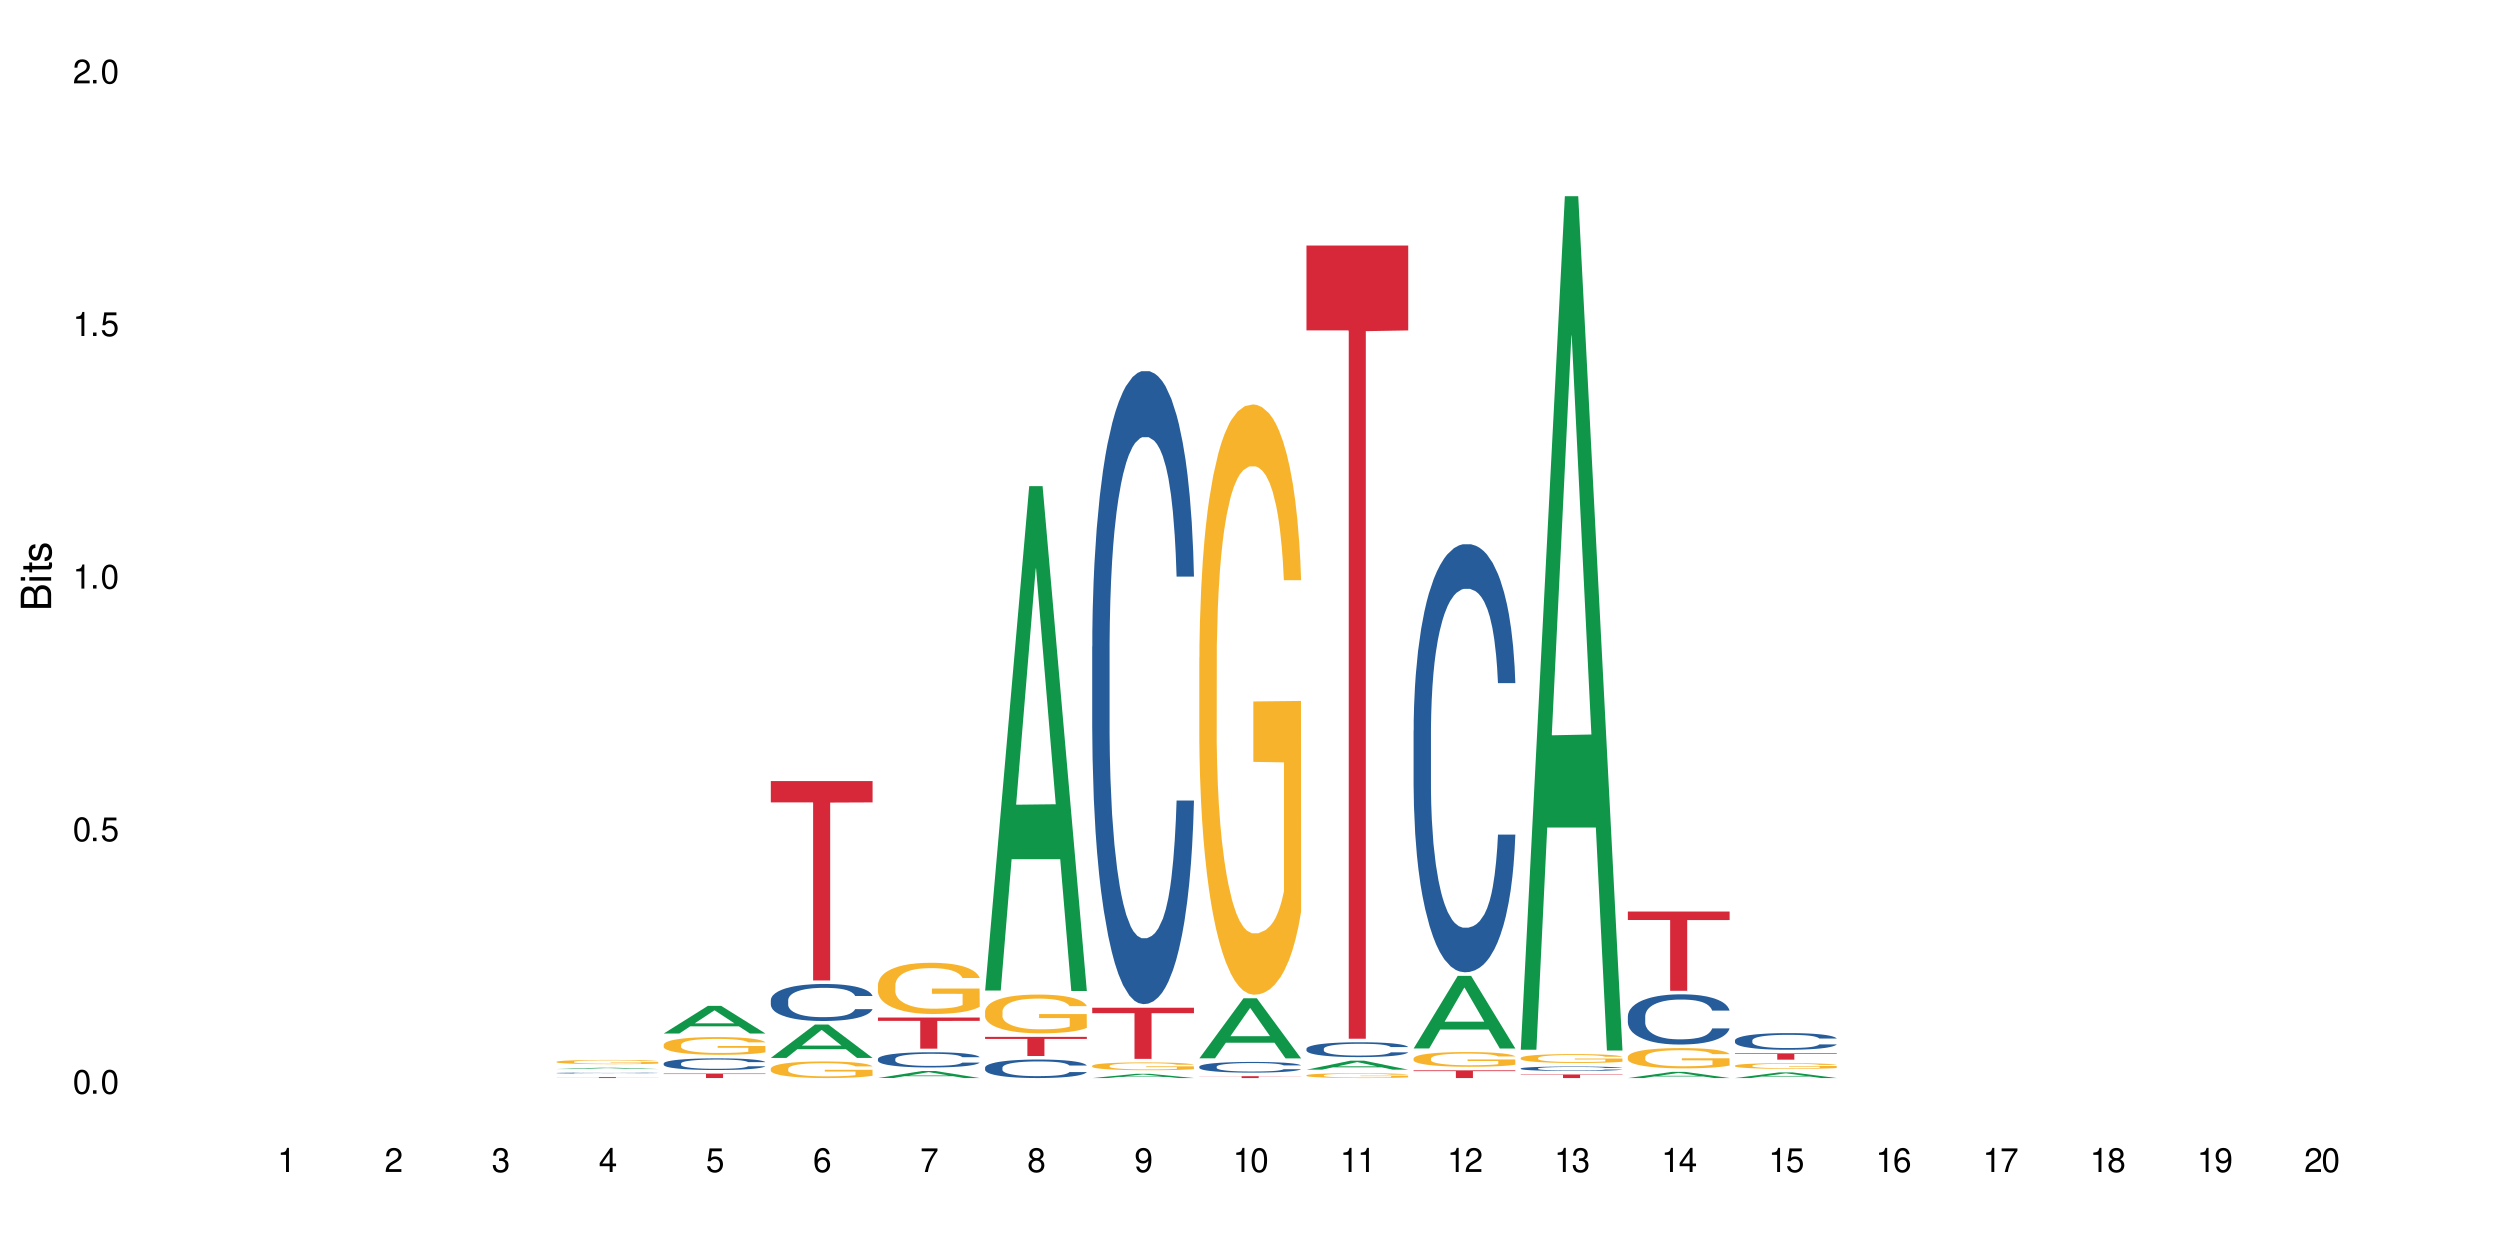 <?xml version="1.0" encoding="UTF-8"?>
<svg xmlns="http://www.w3.org/2000/svg" xmlns:xlink="http://www.w3.org/1999/xlink" width="720" height="360" viewBox="0 0 720 360">
<defs>
<g>
<g id="glyph-0-0">
</g>
<g id="glyph-0-1">
<path d="M 2.641 -6.938 C 2 -6.938 1.422 -6.656 1.078 -6.172 C 0.641 -5.562 0.406 -4.641 0.406 -3.359 C 0.406 -1.016 1.188 0.219 2.641 0.219 C 4.078 0.219 4.859 -1.016 4.859 -3.297 C 4.859 -4.641 4.656 -5.547 4.203 -6.172 C 3.844 -6.656 3.281 -6.938 2.641 -6.938 Z M 2.641 -6.188 C 3.547 -6.188 4 -5.25 4 -3.375 C 4 -1.406 3.562 -0.484 2.625 -0.484 C 1.734 -0.484 1.281 -1.438 1.281 -3.344 C 1.281 -5.25 1.734 -6.188 2.641 -6.188 Z M 2.641 -6.188 "/>
</g>
<g id="glyph-0-2">
<path d="M 1.828 -1 L 0.828 -1 L 0.828 0 L 1.828 0 Z M 1.828 -1 "/>
</g>
<g id="glyph-0-3">
<path d="M 4.562 -6.797 L 1.062 -6.797 L 0.547 -3.094 L 1.328 -3.094 C 1.719 -3.562 2.047 -3.734 2.578 -3.734 C 3.484 -3.734 4.062 -3.109 4.062 -2.094 C 4.062 -1.125 3.484 -0.531 2.578 -0.531 C 1.828 -0.531 1.375 -0.906 1.188 -1.672 L 0.328 -1.672 C 0.453 -1.109 0.547 -0.844 0.75 -0.594 C 1.125 -0.078 1.828 0.219 2.594 0.219 C 3.969 0.219 4.922 -0.781 4.922 -2.219 C 4.922 -3.562 4.031 -4.484 2.719 -4.484 C 2.25 -4.484 1.859 -4.359 1.469 -4.062 L 1.734 -5.969 L 4.562 -5.969 Z M 4.562 -6.797 "/>
</g>
<g id="glyph-0-4">
<path d="M 2.484 -4.938 L 2.484 0 L 3.328 0 L 3.328 -6.938 L 2.766 -6.938 C 2.469 -5.875 2.281 -5.734 0.984 -5.562 L 0.984 -4.938 Z M 2.484 -4.938 "/>
</g>
<g id="glyph-0-5">
<path d="M 4.859 -0.828 L 1.281 -0.828 C 1.359 -1.406 1.672 -1.781 2.5 -2.281 L 3.469 -2.828 C 4.406 -3.344 4.906 -4.062 4.906 -4.906 C 4.906 -5.484 4.672 -6.031 4.266 -6.406 C 3.859 -6.766 3.375 -6.938 2.719 -6.938 C 1.859 -6.938 1.219 -6.625 0.844 -6.031 C 0.609 -5.672 0.5 -5.234 0.484 -4.531 L 1.328 -4.531 C 1.359 -5.016 1.406 -5.281 1.531 -5.516 C 1.75 -5.938 2.188 -6.203 2.703 -6.203 C 3.469 -6.203 4.031 -5.641 4.031 -4.891 C 4.031 -4.344 3.719 -3.859 3.125 -3.516 L 2.234 -3 C 0.812 -2.172 0.406 -1.531 0.328 -0.016 L 4.859 -0.016 Z M 4.859 -0.828 "/>
</g>
<g id="glyph-0-6">
<path d="M 2.125 -3.188 L 2.578 -3.188 C 3.5 -3.188 3.984 -2.766 3.984 -1.922 C 3.984 -1.062 3.469 -0.531 2.594 -0.531 C 1.656 -0.531 1.203 -1 1.156 -2.016 L 0.312 -2.016 C 0.344 -1.453 0.438 -1.094 0.609 -0.781 C 0.953 -0.109 1.625 0.219 2.547 0.219 C 3.953 0.219 4.859 -0.625 4.859 -1.938 C 4.859 -2.828 4.516 -3.297 3.703 -3.594 C 4.344 -3.844 4.656 -4.328 4.656 -5.031 C 4.656 -6.219 3.875 -6.938 2.578 -6.938 C 1.203 -6.938 0.484 -6.172 0.453 -4.703 L 1.297 -4.703 C 1.312 -5.125 1.344 -5.359 1.453 -5.578 C 1.641 -5.969 2.062 -6.203 2.594 -6.203 C 3.344 -6.203 3.797 -5.75 3.797 -5 C 3.797 -4.516 3.609 -4.219 3.25 -4.047 C 3.016 -3.953 2.703 -3.922 2.125 -3.906 Z M 2.125 -3.188 "/>
</g>
<g id="glyph-0-7">
<path d="M 3.141 -1.672 L 3.141 0 L 3.984 0 L 3.984 -1.672 L 4.984 -1.672 L 4.984 -2.438 L 3.984 -2.438 L 3.984 -6.938 L 3.359 -6.938 L 0.266 -2.578 L 0.266 -1.672 Z M 3.141 -2.438 L 1 -2.438 L 3.141 -5.5 Z M 3.141 -2.438 "/>
</g>
<g id="glyph-0-8">
<path d="M 4.781 -5.125 C 4.609 -6.266 3.891 -6.938 2.844 -6.938 C 2.094 -6.938 1.422 -6.578 1.031 -5.953 C 0.594 -5.266 0.406 -4.422 0.406 -3.172 C 0.406 -2 0.578 -1.25 0.984 -0.641 C 1.359 -0.078 1.953 0.219 2.703 0.219 C 3.984 0.219 4.922 -0.75 4.922 -2.094 C 4.922 -3.375 4.062 -4.281 2.844 -4.281 C 2.172 -4.281 1.641 -4.031 1.281 -3.516 C 1.281 -5.234 1.828 -6.188 2.797 -6.188 C 3.391 -6.188 3.797 -5.797 3.938 -5.125 Z M 2.734 -3.531 C 3.547 -3.531 4.062 -2.953 4.062 -2.031 C 4.062 -1.156 3.484 -0.531 2.703 -0.531 C 1.922 -0.531 1.328 -1.188 1.328 -2.078 C 1.328 -2.938 1.906 -3.531 2.734 -3.531 Z M 2.734 -3.531 "/>
</g>
<g id="glyph-0-9">
<path d="M 4.984 -6.797 L 0.438 -6.797 L 0.438 -5.969 L 4.109 -5.969 C 2.5 -3.656 1.828 -2.234 1.328 0 L 2.219 0 C 2.594 -2.172 3.453 -4.047 4.984 -6.094 Z M 4.984 -6.797 "/>
</g>
<g id="glyph-0-10">
<path d="M 3.75 -3.656 C 4.469 -4.094 4.688 -4.438 4.688 -5.078 C 4.688 -6.172 3.844 -6.938 2.641 -6.938 C 1.438 -6.938 0.594 -6.172 0.594 -5.094 C 0.594 -4.438 0.812 -4.094 1.516 -3.656 C 0.734 -3.266 0.359 -2.703 0.359 -1.922 C 0.359 -0.656 1.281 0.219 2.641 0.219 C 3.984 0.219 4.922 -0.656 4.922 -1.922 C 4.922 -2.703 4.531 -3.266 3.75 -3.656 Z M 2.641 -6.188 C 3.359 -6.188 3.812 -5.75 3.812 -5.062 C 3.812 -4.406 3.344 -3.984 2.641 -3.984 C 1.922 -3.984 1.453 -4.406 1.453 -5.078 C 1.453 -5.75 1.922 -6.188 2.641 -6.188 Z M 2.641 -3.266 C 3.484 -3.266 4.062 -2.719 4.062 -1.906 C 4.062 -1.078 3.484 -0.531 2.625 -0.531 C 1.797 -0.531 1.219 -1.094 1.219 -1.906 C 1.219 -2.719 1.781 -3.266 2.641 -3.266 Z M 2.641 -3.266 "/>
</g>
<g id="glyph-0-11">
<path d="M 0.516 -1.578 C 0.672 -0.453 1.406 0.219 2.438 0.219 C 3.188 0.219 3.859 -0.141 4.266 -0.766 C 4.688 -1.453 4.891 -2.297 4.891 -3.547 C 4.891 -4.719 4.703 -5.453 4.312 -6.078 C 3.938 -6.641 3.344 -6.938 2.594 -6.938 C 1.297 -6.938 0.359 -5.969 0.359 -4.625 C 0.359 -3.344 1.234 -2.453 2.453 -2.453 C 3.094 -2.453 3.578 -2.672 4.016 -3.203 C 4 -1.484 3.469 -0.531 2.5 -0.531 C 1.906 -0.531 1.484 -0.906 1.359 -1.578 Z M 2.578 -6.203 C 3.375 -6.203 3.969 -5.531 3.969 -4.641 C 3.969 -3.797 3.391 -3.188 2.547 -3.188 C 1.734 -3.188 1.234 -3.766 1.234 -4.688 C 1.234 -5.562 1.797 -6.203 2.578 -6.203 Z M 2.578 -6.203 "/>
</g>
<g id="glyph-1-0">
</g>
<g id="glyph-1-1">
<path d="M 0 -0.953 L 0 -4.891 C 0 -5.719 -0.234 -6.344 -0.734 -6.797 C -1.188 -7.234 -1.812 -7.469 -2.5 -7.469 C -3.547 -7.469 -4.188 -7 -4.625 -5.875 C -4.984 -6.688 -5.625 -7.094 -6.531 -7.094 C -7.172 -7.094 -7.734 -6.859 -8.141 -6.391 C -8.562 -5.922 -8.75 -5.344 -8.75 -4.5 L -8.75 -0.953 Z M -4.984 -2.062 L -7.766 -2.062 L -7.766 -4.219 C -7.766 -4.844 -7.688 -5.203 -7.453 -5.5 C -7.219 -5.812 -6.859 -5.969 -6.375 -5.969 C -5.891 -5.969 -5.531 -5.812 -5.297 -5.5 C -5.062 -5.203 -4.984 -4.844 -4.984 -4.219 Z M -0.984 -2.062 L -4 -2.062 L -4 -4.781 C -4 -5.766 -3.438 -6.359 -2.484 -6.359 C -1.547 -6.359 -0.984 -5.766 -0.984 -4.781 Z M -0.984 -2.062 "/>
</g>
<g id="glyph-1-2">
<path d="M -6.281 -1.797 L -6.281 -0.797 L 0 -0.797 L 0 -1.797 Z M -8.75 -1.797 L -8.75 -0.797 L -7.484 -0.797 L -7.484 -1.797 Z M -8.75 -1.797 "/>
</g>
<g id="glyph-1-3">
<path d="M -6.281 -3.047 L -6.281 -2.016 L -8.016 -2.016 L -8.016 -1.016 L -6.281 -1.016 L -6.281 -0.172 L -5.469 -0.172 L -5.469 -1.016 L -0.719 -1.016 C -0.078 -1.016 0.281 -1.453 0.281 -2.234 C 0.281 -2.5 0.25 -2.719 0.188 -3.047 L -0.641 -3.047 C -0.609 -2.906 -0.594 -2.766 -0.594 -2.562 C -0.594 -2.141 -0.719 -2.016 -1.156 -2.016 L -5.469 -2.016 L -5.469 -3.047 Z M -6.281 -3.047 "/>
</g>
<g id="glyph-1-4">
<path d="M -4.531 -5.25 C -5.766 -5.25 -6.469 -4.422 -6.469 -2.969 C -6.469 -1.516 -5.719 -0.562 -4.547 -0.562 C -3.562 -0.562 -3.094 -1.062 -2.734 -2.562 L -2.516 -3.484 C -2.344 -4.188 -2.094 -4.469 -1.641 -4.469 C -1.047 -4.469 -0.641 -3.875 -0.641 -3 C -0.641 -2.453 -0.797 -2 -1.062 -1.75 C -1.25 -1.594 -1.422 -1.531 -1.875 -1.469 L -1.875 -0.406 C -0.422 -0.453 0.281 -1.266 0.281 -2.922 C 0.281 -4.5 -0.5 -5.516 -1.719 -5.516 C -2.656 -5.516 -3.172 -4.984 -3.469 -3.734 L -3.703 -2.766 C -3.891 -1.953 -4.156 -1.609 -4.594 -1.609 C -5.188 -1.609 -5.547 -2.125 -5.547 -2.938 C -5.547 -3.75 -5.203 -4.172 -4.531 -4.203 Z M -4.531 -5.25 "/>
</g>
</g>
</defs>
<rect x="-72" y="-36" width="864" height="432" fill="rgb(100%, 100%, 100%)" fill-opacity="1"/>
<path fill-rule="nonzero" fill="rgb(6.275%, 58.824%, 28.235%)" fill-opacity="1" d="M 160.289 307.883 L 160.32 307.883 L 173.004 307.5 L 176.855 307.5 L 189.602 307.883 L 185.121 307.883 L 181.93 307.785 L 167.93 307.785 L 164.801 307.883 L 160.289 307.883 L 169.277 307.742 L 180.645 307.742 L 174.977 307.562 L 174.852 307.562 L 169.246 307.742 L 169.277 307.742 Z M 160.289 307.883 "/>
<path fill-rule="nonzero" fill="rgb(14.51%, 36.078%, 60%)" fill-opacity="1" d="M 160.289 309.027 L 160.324 309.027 L 160.324 309.02 L 160.434 309.012 L 160.684 308.996 L 160.934 308.988 L 161.578 308.973 L 162.469 308.961 L 163.398 308.949 L 164.078 308.941 L 164.688 308.938 L 166.082 308.926 L 166.973 308.922 L 167.938 308.918 L 169.117 308.914 L 169.977 308.91 L 171.906 308.906 L 173.336 308.902 L 176.84 308.902 L 178.27 308.906 L 180.449 308.906 L 181.414 308.91 L 183.094 308.914 L 184.598 308.922 L 185.273 308.926 L 186.348 308.934 L 187.168 308.941 L 187.742 308.949 L 188.383 308.961 L 188.957 308.973 L 189.387 308.984 L 189.602 308.996 L 184.598 308.996 L 184.344 308.984 L 184.059 308.977 L 183.523 308.965 L 182.988 308.957 L 182.238 308.953 L 181.559 308.945 L 180.629 308.941 L 179.805 308.938 L 178.949 308.938 L 178.125 308.934 L 174.051 308.934 L 172.656 308.938 L 171.906 308.938 L 170.836 308.941 L 170.082 308.945 L 169.191 308.949 L 168.582 308.953 L 167.832 308.961 L 167.297 308.965 L 166.688 308.977 L 166.332 308.98 L 166.008 308.988 L 165.723 308.996 L 165.508 309.008 L 165.367 309.016 L 165.293 309.023 L 165.293 309.066 L 165.367 309.074 L 165.543 309.086 L 166.008 309.102 L 166.688 309.113 L 167.473 309.125 L 168.227 309.133 L 168.652 309.137 L 169.227 309.141 L 170.121 309.145 L 171.406 309.152 L 172.156 309.152 L 173.301 309.156 L 178.375 309.156 L 179.34 309.152 L 180.664 309.148 L 181.484 309.145 L 182.199 309.141 L 182.738 309.133 L 183.094 309.129 L 183.629 309.121 L 184.059 309.113 L 184.383 309.105 L 184.598 309.094 L 189.602 309.094 L 189.387 309.105 L 189.062 309.117 L 188.742 309.125 L 188.242 309.133 L 187.668 309.141 L 186.848 309.148 L 186.168 309.156 L 185.273 309.16 L 184.453 309.168 L 183.559 309.172 L 182.238 309.176 L 181.379 309.18 L 180.449 309.18 L 179.34 309.184 L 177.949 309.184 L 176.445 309.188 L 173.551 309.188 L 172.441 309.184 L 170.977 309.184 L 169.152 309.176 L 167.832 309.172 L 166.797 309.168 L 165.902 309.164 L 164.902 309.156 L 163.613 309.145 L 162.828 309.137 L 162.293 309.129 L 161.684 309.117 L 161.254 309.109 L 160.754 309.094 L 160.398 309.078 L 160.289 309.062 Z M 160.289 309.027 "/>
<path fill-rule="nonzero" fill="rgb(96.863%, 70.196%, 16.863%)" fill-opacity="1" d="M 160.289 305.785 L 160.324 305.785 L 160.324 305.762 L 160.469 305.711 L 160.824 305.645 L 161.289 305.586 L 161.789 305.543 L 162.113 305.52 L 162.648 305.484 L 163.113 305.461 L 164.293 305.41 L 165.793 305.363 L 166.617 305.344 L 167.547 305.324 L 168.867 305.305 L 169.477 305.297 L 171.336 305.277 L 173.445 305.266 L 175.766 305.262 L 176.84 305.266 L 178.305 305.27 L 180.305 305.281 L 181.449 305.293 L 182.344 305.305 L 183.273 305.316 L 184.418 305.34 L 185.488 305.367 L 186.348 305.395 L 187.207 305.426 L 187.922 305.461 L 188.527 305.5 L 189.062 305.547 L 189.387 305.586 L 189.602 305.625 L 184.633 305.625 L 184.344 305.586 L 184.023 305.559 L 183.488 305.52 L 182.953 305.492 L 182.414 305.473 L 181.414 305.445 L 180.559 305.426 L 179.484 305.41 L 178.449 305.398 L 177.27 305.395 L 176.555 305.391 L 174.66 305.391 L 172.941 305.398 L 171.941 305.406 L 171.227 305.418 L 170.227 305.434 L 169.617 305.445 L 169.262 305.457 L 168.188 305.492 L 167.473 305.523 L 167.082 305.543 L 166.582 305.574 L 166.223 305.605 L 165.828 305.652 L 165.617 305.684 L 165.328 305.758 L 165.293 305.961 L 165.402 306 L 165.617 306.047 L 165.902 306.086 L 166.332 306.129 L 166.758 306.16 L 167.512 306.207 L 168.152 306.234 L 168.652 306.254 L 169.617 306.285 L 170.012 306.293 L 170.941 306.312 L 171.906 306.328 L 173.086 306.344 L 173.98 306.348 L 175.41 306.355 L 177.234 306.355 L 179.379 306.348 L 180.734 306.34 L 181.664 306.328 L 182.273 306.32 L 183.023 306.309 L 183.559 306.301 L 184.059 306.285 L 184.668 306.27 L 184.668 306 L 175.84 306 L 175.84 305.875 L 189.562 305.875 L 189.602 306.309 L 188.848 306.34 L 187.922 306.367 L 187.027 306.391 L 186.098 306.41 L 184.773 306.43 L 183.703 306.445 L 182.059 306.461 L 180.559 306.469 L 178.984 306.477 L 177.59 306.48 L 174.48 306.48 L 172.906 306.473 L 171.656 306.465 L 170.512 306.453 L 169.367 306.438 L 167.938 306.414 L 167.008 306.395 L 166.043 306.371 L 165.078 306.344 L 164.223 306.312 L 163.648 306.293 L 163.078 306.266 L 162.469 306.23 L 161.898 306.191 L 161.469 306.16 L 161.074 306.121 L 160.789 306.082 L 160.504 306.031 L 160.359 305.992 L 160.289 305.957 Z M 160.289 305.785 "/>
<path fill-rule="nonzero" fill="rgb(83.922%, 15.686%, 22.353%)" fill-opacity="1" d="M 160.289 310.207 L 189.602 310.207 L 189.602 310.234 L 177.383 310.234 L 177.383 310.477 L 172.469 310.477 L 172.469 310.234 L 160.289 310.234 Z M 160.289 310.207 "/>
<path fill-rule="nonzero" fill="rgb(6.275%, 58.824%, 28.235%)" fill-opacity="1" d="M 191.145 297.648 L 191.176 297.641 L 203.855 289.695 L 207.707 289.695 L 220.453 297.656 L 215.977 297.656 L 212.781 295.578 L 198.785 295.578 L 195.652 297.648 L 191.145 297.648 L 200.129 294.719 L 211.496 294.711 L 205.828 290.996 L 205.766 290.988 L 205.703 291.012 L 200.098 294.711 L 200.129 294.719 Z M 191.145 297.648 "/>
<path fill-rule="nonzero" fill="rgb(14.51%, 36.078%, 60%)" fill-opacity="1" d="M 191.145 306.266 L 191.18 306.262 L 191.18 306.191 L 191.285 306.074 L 191.535 305.926 L 191.785 305.824 L 192.43 305.641 L 193.324 305.469 L 194.254 305.332 L 194.93 305.254 L 195.539 305.191 L 196.934 305.078 L 197.828 305.02 L 198.793 304.965 L 199.973 304.914 L 200.828 304.883 L 202.758 304.836 L 204.188 304.812 L 205.297 304.805 L 207.691 304.805 L 209.121 304.816 L 210.16 304.832 L 211.301 304.855 L 212.266 304.883 L 213.949 304.949 L 215.449 305.035 L 216.129 305.086 L 217.199 305.18 L 218.023 305.273 L 218.594 305.355 L 219.238 305.469 L 219.809 305.605 L 220.238 305.762 L 220.453 305.895 L 215.449 305.895 L 215.199 305.773 L 214.914 305.676 L 214.375 305.551 L 213.84 305.461 L 213.09 305.371 L 212.41 305.312 L 211.48 305.254 L 210.66 305.219 L 209.801 305.191 L 208.98 305.172 L 207.406 305.152 L 205.582 305.152 L 204.902 305.16 L 203.512 305.184 L 202.758 305.207 L 201.688 305.25 L 200.938 305.289 L 200.043 305.352 L 199.434 305.402 L 198.684 305.484 L 198.148 305.555 L 197.539 305.656 L 197.184 305.73 L 196.863 305.816 L 196.574 305.918 L 196.359 306.027 L 196.219 306.141 L 196.148 306.25 L 196.148 306.727 L 196.219 306.84 L 196.398 306.969 L 196.863 307.156 L 197.539 307.316 L 198.328 307.445 L 199.078 307.539 L 199.508 307.582 L 200.078 307.629 L 200.973 307.691 L 202.258 307.754 L 203.008 307.777 L 204.152 307.805 L 205.332 307.816 L 206.906 307.816 L 208.301 307.805 L 209.23 307.789 L 210.195 307.762 L 211.516 307.711 L 212.34 307.66 L 213.055 307.602 L 213.59 307.543 L 213.949 307.496 L 214.484 307.398 L 214.914 307.297 L 215.234 307.188 L 215.449 307.082 L 220.453 307.082 L 220.238 307.207 L 219.918 307.328 L 219.594 307.414 L 219.094 307.523 L 218.523 307.617 L 217.699 307.727 L 217.02 307.797 L 216.129 307.875 L 215.305 307.934 L 214.414 307.984 L 213.09 308.047 L 212.23 308.078 L 211.301 308.105 L 210.195 308.129 L 208.801 308.148 L 207.301 308.164 L 205.906 308.164 L 204.402 308.16 L 203.297 308.148 L 201.832 308.121 L 200.008 308.062 L 198.684 308.004 L 197.648 307.949 L 196.754 307.887 L 195.754 307.805 L 194.469 307.668 L 193.68 307.562 L 193.145 307.477 L 192.535 307.355 L 192.109 307.25 L 191.605 307.078 L 191.25 306.859 L 191.145 306.691 Z M 191.145 306.266 "/>
<path fill-rule="nonzero" fill="rgb(96.863%, 70.196%, 16.863%)" fill-opacity="1" d="M 191.145 300.863 L 191.18 300.859 L 191.18 300.766 L 191.32 300.559 L 191.68 300.27 L 192.145 300.031 L 192.645 299.844 L 192.965 299.746 L 193.5 299.605 L 193.965 299.504 L 195.145 299.293 L 196.648 299.098 L 197.469 299.012 L 198.398 298.934 L 199.723 298.844 L 200.328 298.812 L 202.188 298.738 L 204.297 298.691 L 206.621 298.676 L 207.691 298.684 L 209.156 298.699 L 211.16 298.754 L 212.305 298.797 L 213.195 298.844 L 214.125 298.906 L 215.27 299 L 216.344 299.109 L 217.199 299.223 L 218.059 299.363 L 218.773 299.512 L 219.379 299.676 L 219.918 299.871 L 220.238 300.035 L 220.453 300.199 L 215.484 300.199 L 215.199 300.035 L 214.875 299.91 L 214.34 299.754 L 213.805 299.645 L 213.27 299.555 L 212.266 299.434 L 211.41 299.359 L 210.336 299.293 L 209.301 299.25 L 208.121 299.223 L 207.406 299.215 L 205.512 299.215 L 203.797 299.246 L 202.797 299.285 L 202.082 299.32 L 201.078 299.391 L 200.473 299.445 L 200.113 299.484 L 199.043 299.629 L 198.328 299.758 L 197.934 299.848 L 197.434 299.988 L 197.074 300.113 L 196.684 300.301 L 196.469 300.441 L 196.184 300.758 L 196.148 301.598 L 196.254 301.773 L 196.469 301.965 L 196.754 302.133 L 197.184 302.309 L 197.613 302.445 L 198.363 302.629 L 199.008 302.75 L 199.508 302.828 L 200.473 302.953 L 200.863 302.996 L 201.793 303.078 L 202.758 303.145 L 203.938 303.199 L 204.832 303.23 L 206.262 303.25 L 208.086 303.25 L 210.23 303.223 L 211.59 303.188 L 212.52 303.148 L 213.125 303.117 L 213.875 303.066 L 214.414 303.02 L 214.914 302.969 L 215.52 302.887 L 215.52 301.773 L 206.691 301.77 L 206.691 301.246 L 220.418 301.242 L 220.453 303.066 L 219.703 303.191 L 218.773 303.312 L 217.879 303.406 L 216.949 303.484 L 215.629 303.574 L 214.555 303.629 L 212.91 303.695 L 211.41 303.738 L 209.836 303.766 L 208.441 303.777 L 206.797 303.785 L 205.332 303.773 L 203.762 303.746 L 202.508 303.707 L 201.367 303.664 L 200.223 303.602 L 198.793 303.504 L 197.863 303.426 L 196.898 303.328 L 195.934 303.211 L 195.074 303.086 L 194.504 302.984 L 193.93 302.875 L 193.324 302.734 L 192.75 302.574 L 192.32 302.43 L 191.93 302.27 L 191.645 302.113 L 191.355 301.906 L 191.215 301.738 L 191.145 301.594 Z M 191.145 300.863 "/>
<path fill-rule="nonzero" fill="rgb(83.922%, 15.686%, 22.353%)" fill-opacity="1" d="M 191.145 309.184 L 220.453 309.184 L 220.453 309.324 L 208.238 309.324 L 208.238 310.477 L 203.324 310.477 L 203.324 309.324 L 191.145 309.324 Z M 191.145 309.184 "/>
<path fill-rule="nonzero" fill="rgb(6.275%, 58.824%, 28.235%)" fill-opacity="1" d="M 221.996 304.676 L 222.027 304.664 L 234.711 295.066 L 238.562 295.066 L 251.305 304.684 L 246.828 304.684 L 243.633 302.172 L 229.637 302.172 L 226.504 304.676 L 221.996 304.676 L 230.984 301.137 L 242.352 301.125 L 236.684 296.637 L 236.621 296.629 L 236.559 296.656 L 230.953 301.125 L 230.984 301.137 Z M 221.996 304.676 "/>
<path fill-rule="nonzero" fill="rgb(14.51%, 36.078%, 60%)" fill-opacity="1" d="M 221.996 288.031 L 222.031 288.02 L 222.031 287.785 L 222.137 287.418 L 222.391 286.949 L 222.641 286.629 L 223.281 286.055 L 224.176 285.496 L 225.105 285.07 L 225.785 284.816 L 226.391 284.621 L 227.785 284.262 L 228.68 284.074 L 229.645 283.91 L 230.824 283.746 L 231.684 283.648 L 233.613 283.492 L 235.043 283.422 L 236.148 283.395 L 238.547 283.395 L 239.977 283.434 L 241.012 283.48 L 242.156 283.559 L 243.121 283.648 L 244.801 283.863 L 246.301 284.133 L 246.98 284.289 L 248.055 284.594 L 248.875 284.883 L 249.445 285.137 L 250.09 285.496 L 250.664 285.938 L 251.09 286.434 L 251.305 286.852 L 246.301 286.852 L 246.051 286.461 L 245.766 286.16 L 245.23 285.762 L 244.691 285.477 L 243.941 285.195 L 243.262 285.012 L 242.336 284.824 L 241.512 284.711 L 240.652 284.621 L 239.832 284.562 L 238.258 284.504 L 236.438 284.504 L 235.758 284.523 L 234.363 284.602 L 233.613 284.672 L 232.539 284.805 L 231.789 284.934 L 230.895 285.129 L 230.289 285.293 L 229.539 285.547 L 229 285.77 L 228.395 286.09 L 228.035 286.336 L 227.715 286.609 L 227.43 286.93 L 227.215 287.27 L 227.07 287.629 L 227 287.98 L 227 289.492 L 227.07 289.84 L 227.25 290.25 L 227.715 290.844 L 228.395 291.359 L 229.18 291.77 L 229.93 292.062 L 230.359 292.199 L 230.93 292.352 L 231.824 292.547 L 233.113 292.742 L 233.863 292.82 L 235.008 292.898 L 236.188 292.938 L 237.758 292.938 L 239.152 292.898 L 240.082 292.852 L 241.047 292.773 L 242.371 292.605 L 243.191 292.449 L 243.906 292.266 L 244.441 292.082 L 244.801 291.926 L 245.336 291.621 L 245.766 291.293 L 246.086 290.949 L 246.301 290.621 L 251.305 290.621 L 251.09 291.008 L 250.77 291.391 L 250.449 291.672 L 249.949 292.012 L 249.375 292.312 L 248.555 292.656 L 247.875 292.879 L 246.98 293.121 L 246.16 293.309 L 245.266 293.473 L 243.941 293.668 L 243.086 293.766 L 242.156 293.852 L 241.047 293.93 L 239.652 294 L 238.152 294.039 L 236.758 294.047 L 235.258 294.027 L 234.148 293.988 L 232.684 293.902 L 230.859 293.727 L 229.539 293.543 L 228.5 293.355 L 227.605 293.16 L 226.605 292.898 L 225.32 292.469 L 224.535 292.141 L 223.996 291.867 L 223.391 291.488 L 222.961 291.145 L 222.461 290.602 L 222.102 289.91 L 221.996 289.375 Z M 221.996 288.031 "/>
<path fill-rule="nonzero" fill="rgb(96.863%, 70.196%, 16.863%)" fill-opacity="1" d="M 221.996 307.746 L 222.031 307.742 L 222.031 307.656 L 222.176 307.461 L 222.531 307.191 L 222.996 306.969 L 223.496 306.793 L 223.82 306.703 L 224.355 306.57 L 224.82 306.473 L 226 306.277 L 227.5 306.094 L 228.32 306.016 L 229.25 305.941 L 230.574 305.859 L 231.184 305.828 L 233.039 305.758 L 235.148 305.715 L 237.473 305.703 L 238.547 305.707 L 240.012 305.727 L 242.012 305.773 L 243.156 305.816 L 244.051 305.859 L 244.98 305.918 L 246.121 306.004 L 247.195 306.109 L 248.055 306.215 L 248.91 306.344 L 249.625 306.484 L 250.234 306.637 L 250.77 306.82 L 251.09 306.973 L 251.305 307.125 L 246.336 307.125 L 246.051 306.973 L 245.73 306.855 L 245.195 306.711 L 244.656 306.605 L 244.121 306.523 L 243.121 306.41 L 242.262 306.34 L 241.191 306.277 L 240.152 306.238 L 238.973 306.215 L 238.258 306.203 L 236.363 306.203 L 234.648 306.234 L 233.648 306.27 L 232.934 306.305 L 231.934 306.371 L 231.324 306.422 L 230.969 306.457 L 229.895 306.594 L 229.18 306.715 L 228.785 306.797 L 228.285 306.93 L 227.93 307.047 L 227.535 307.219 L 227.32 307.352 L 227.035 307.648 L 227 308.434 L 227.105 308.598 L 227.32 308.777 L 227.605 308.934 L 228.035 309.098 L 228.465 309.227 L 229.215 309.395 L 229.859 309.508 L 230.359 309.582 L 231.324 309.699 L 231.719 309.738 L 232.648 309.816 L 233.613 309.879 L 234.793 309.93 L 235.688 309.957 L 237.117 309.98 L 238.938 309.98 L 241.082 309.953 L 242.441 309.918 L 243.371 309.883 L 243.977 309.852 L 244.73 309.805 L 245.266 309.762 L 245.766 309.715 L 246.375 309.641 L 246.375 308.598 L 237.543 308.594 L 237.543 308.105 L 251.27 308.102 L 251.305 309.805 L 250.555 309.922 L 249.625 310.035 L 248.73 310.125 L 247.805 310.199 L 246.48 310.281 L 245.406 310.332 L 243.766 310.395 L 242.262 310.434 L 240.691 310.457 L 239.297 310.473 L 237.652 310.477 L 236.188 310.469 L 234.613 310.441 L 233.363 310.406 L 232.219 310.363 L 231.074 310.305 L 229.645 310.215 L 228.715 310.141 L 227.75 310.051 L 226.785 309.941 L 225.926 309.824 L 225.355 309.73 L 224.785 309.625 L 224.176 309.496 L 223.605 309.348 L 223.176 309.211 L 222.781 309.059 L 222.496 308.914 L 222.211 308.719 L 222.066 308.562 L 221.996 308.426 Z M 221.996 307.746 "/>
<path fill-rule="nonzero" fill="rgb(83.922%, 15.686%, 22.353%)" fill-opacity="1" d="M 221.996 224.941 L 251.305 224.941 L 251.305 231.09 L 239.09 231.145 L 239.09 282.375 L 234.176 282.375 L 234.176 231.199 L 234.105 231.09 L 221.996 231.09 Z M 221.996 224.941 "/>
<path fill-rule="nonzero" fill="rgb(6.275%, 58.824%, 28.235%)" fill-opacity="1" d="M 252.848 310.473 L 252.879 310.473 L 265.562 308.449 L 269.414 308.449 L 282.16 310.477 L 277.68 310.477 L 274.488 309.949 L 260.488 309.949 L 257.359 310.473 L 252.848 310.473 L 261.836 309.73 L 273.203 309.727 L 267.535 308.781 L 267.473 308.781 L 267.41 308.785 L 261.805 309.727 L 261.836 309.73 Z M 252.848 310.473 "/>
<path fill-rule="nonzero" fill="rgb(14.51%, 36.078%, 60%)" fill-opacity="1" d="M 252.848 304.953 L 252.883 304.949 L 252.883 304.852 L 252.992 304.699 L 253.242 304.508 L 253.492 304.375 L 254.137 304.141 L 255.027 303.91 L 255.957 303.734 L 256.637 303.629 L 257.246 303.551 L 258.641 303.402 L 259.531 303.324 L 260.496 303.258 L 261.676 303.188 L 262.535 303.148 L 264.465 303.086 L 265.895 303.055 L 267.004 303.043 L 269.398 303.043 L 270.828 303.062 L 271.863 303.082 L 273.008 303.113 L 273.973 303.148 L 275.652 303.238 L 277.156 303.348 L 277.832 303.414 L 278.906 303.539 L 279.727 303.656 L 280.301 303.762 L 280.945 303.91 L 281.516 304.09 L 281.945 304.297 L 282.16 304.469 L 277.156 304.469 L 276.906 304.309 L 276.617 304.184 L 276.082 304.02 L 275.547 303.902 L 274.797 303.785 L 274.117 303.711 L 273.188 303.633 L 272.363 303.586 L 271.508 303.551 L 270.684 303.527 L 269.113 303.5 L 267.289 303.5 L 266.609 303.508 L 265.215 303.543 L 264.465 303.57 L 263.395 303.625 L 262.641 303.68 L 261.75 303.758 L 261.141 303.828 L 260.391 303.93 L 259.855 304.023 L 259.246 304.156 L 258.891 304.254 L 258.566 304.367 L 258.281 304.5 L 258.066 304.641 L 257.926 304.789 L 257.852 304.934 L 257.852 305.555 L 257.926 305.699 L 258.102 305.867 L 258.566 306.113 L 259.246 306.324 L 260.031 306.492 L 260.785 306.613 L 261.211 306.668 L 261.785 306.734 L 262.68 306.812 L 263.965 306.895 L 264.715 306.926 L 265.859 306.957 L 267.039 306.973 L 268.613 306.973 L 270.004 306.957 L 270.934 306.938 L 271.898 306.906 L 273.223 306.836 L 274.043 306.773 L 274.758 306.695 L 275.297 306.621 L 275.652 306.559 L 276.188 306.434 L 276.617 306.297 L 276.941 306.156 L 277.156 306.02 L 282.16 306.02 L 281.945 306.18 L 281.621 306.336 L 281.301 306.453 L 280.801 306.594 L 280.23 306.719 L 279.406 306.859 L 278.727 306.949 L 277.832 307.051 L 277.012 307.125 L 276.117 307.195 L 274.797 307.273 L 273.938 307.316 L 273.008 307.352 L 271.898 307.383 L 270.508 307.41 L 269.004 307.426 L 267.609 307.43 L 266.109 307.422 L 265 307.406 L 263.535 307.371 L 261.715 307.297 L 260.391 307.223 L 259.355 307.145 L 258.461 307.066 L 257.461 306.957 L 256.172 306.781 L 255.387 306.645 L 254.852 306.531 L 254.242 306.375 L 253.812 306.234 L 253.312 306.012 L 252.957 305.727 L 252.848 305.508 Z M 252.848 304.953 "/>
<path fill-rule="nonzero" fill="rgb(96.863%, 70.196%, 16.863%)" fill-opacity="1" d="M 252.848 283.598 L 252.883 283.586 L 252.883 283.316 L 253.027 282.707 L 253.383 281.875 L 253.848 281.188 L 254.352 280.648 L 254.672 280.363 L 255.207 279.961 L 255.672 279.664 L 256.852 279.059 L 258.352 278.492 L 259.176 278.25 L 260.105 278.02 L 261.426 277.766 L 262.035 277.668 L 263.895 277.453 L 266.004 277.32 L 268.324 277.277 L 269.398 277.293 L 270.863 277.348 L 272.863 277.496 L 274.008 277.629 L 274.902 277.766 L 275.832 277.938 L 276.977 278.207 L 278.047 278.531 L 278.906 278.855 L 279.766 279.258 L 280.48 279.691 L 281.086 280.164 L 281.621 280.727 L 281.945 281.199 L 282.16 281.672 L 277.191 281.672 L 276.906 281.199 L 276.582 280.836 L 276.047 280.391 L 275.512 280.066 L 274.973 279.812 L 273.973 279.461 L 273.117 279.246 L 272.043 279.059 L 271.008 278.938 L 269.828 278.855 L 269.113 278.828 L 267.219 278.828 L 265.5 278.922 L 264.5 279.031 L 263.785 279.137 L 262.785 279.34 L 262.176 279.5 L 261.82 279.609 L 260.746 280.027 L 260.031 280.406 L 259.641 280.66 L 259.141 281.066 L 258.781 281.43 L 258.391 281.969 L 258.176 282.371 L 257.887 283.289 L 257.852 285.715 L 257.961 286.227 L 258.176 286.777 L 258.461 287.262 L 258.891 287.773 L 259.316 288.164 L 260.07 288.691 L 260.711 289.043 L 261.211 289.27 L 262.176 289.633 L 262.57 289.758 L 263.5 290 L 264.465 290.188 L 265.645 290.348 L 266.539 290.43 L 267.969 290.496 L 269.793 290.496 L 271.938 290.418 L 273.293 290.309 L 274.223 290.199 L 274.832 290.105 L 275.582 289.957 L 276.117 289.824 L 276.617 289.676 L 277.227 289.445 L 277.227 286.227 L 268.398 286.211 L 268.398 284.703 L 282.121 284.691 L 282.16 289.957 L 281.406 290.32 L 280.48 290.672 L 279.586 290.941 L 278.656 291.172 L 277.332 291.426 L 276.262 291.59 L 274.617 291.777 L 273.117 291.898 L 271.543 291.98 L 270.148 292.02 L 268.504 292.031 L 267.039 292.008 L 265.465 291.926 L 264.215 291.816 L 263.07 291.684 L 261.926 291.508 L 260.496 291.223 L 259.57 290.996 L 258.602 290.711 L 257.637 290.375 L 256.781 290.012 L 256.207 289.73 L 255.637 289.406 L 255.027 289 L 254.457 288.543 L 254.027 288.125 L 253.637 287.652 L 253.348 287.211 L 253.062 286.602 L 252.922 286.117 L 252.848 285.699 Z M 252.848 283.598 "/>
<path fill-rule="nonzero" fill="rgb(83.922%, 15.686%, 22.353%)" fill-opacity="1" d="M 252.848 293.055 L 282.16 293.055 L 282.16 294.012 L 269.941 294.023 L 269.941 302.023 L 265.027 302.023 L 265.027 294.031 L 264.957 294.012 L 252.848 294.012 Z M 252.848 293.055 "/>
<path fill-rule="nonzero" fill="rgb(6.275%, 58.824%, 28.235%)" fill-opacity="1" d="M 283.703 285.277 L 283.734 285.141 L 296.414 140.004 L 300.266 140.004 L 313.012 285.414 L 308.535 285.414 L 305.34 247.457 L 291.344 247.457 L 288.211 285.277 L 283.703 285.277 L 292.688 231.754 L 304.055 231.621 L 298.387 163.762 L 298.324 163.625 L 298.262 164.035 L 292.656 231.621 L 292.688 231.754 Z M 283.703 285.277 "/>
<path fill-rule="nonzero" fill="rgb(14.51%, 36.078%, 60%)" fill-opacity="1" d="M 283.703 307.465 L 283.738 307.461 L 283.738 307.344 L 283.844 307.156 L 284.094 306.922 L 284.344 306.762 L 284.988 306.477 L 285.883 306.199 L 286.812 305.984 L 287.492 305.855 L 288.098 305.758 L 289.492 305.578 L 290.387 305.484 L 291.352 305.402 L 292.531 305.32 L 293.387 305.273 L 295.316 305.195 L 296.746 305.16 L 297.855 305.145 L 300.25 305.145 L 301.68 305.164 L 302.719 305.188 L 303.859 305.227 L 304.828 305.273 L 306.508 305.379 L 308.008 305.516 L 308.688 305.594 L 309.758 305.746 L 310.582 305.891 L 311.152 306.016 L 311.797 306.199 L 312.367 306.418 L 312.797 306.664 L 313.012 306.875 L 308.008 306.875 L 307.758 306.68 L 307.473 306.527 L 306.934 306.328 L 306.398 306.188 L 305.648 306.047 L 304.969 305.953 L 304.039 305.859 L 303.219 305.801 L 302.359 305.758 L 301.539 305.73 L 299.965 305.699 L 298.141 305.699 L 297.465 305.711 L 296.07 305.75 L 295.316 305.785 L 294.246 305.852 L 293.496 305.914 L 292.602 306.012 L 291.992 306.094 L 291.242 306.223 L 290.707 306.332 L 290.098 306.496 L 289.742 306.617 L 289.422 306.754 L 289.133 306.914 L 288.922 307.086 L 288.777 307.266 L 288.707 307.441 L 288.707 308.195 L 288.777 308.371 L 288.957 308.574 L 289.422 308.871 L 290.098 309.133 L 290.887 309.336 L 291.637 309.48 L 292.066 309.551 L 292.637 309.629 L 293.531 309.727 L 294.816 309.824 L 295.57 309.863 L 296.711 309.902 L 297.891 309.922 L 299.465 309.922 L 300.859 309.902 L 301.789 309.875 L 302.754 309.84 L 304.074 309.754 L 304.898 309.676 L 305.613 309.586 L 306.148 309.492 L 306.508 309.414 L 307.043 309.262 L 307.473 309.098 L 307.793 308.926 L 308.008 308.762 L 313.012 308.762 L 312.797 308.957 L 312.477 309.145 L 312.152 309.289 L 311.652 309.457 L 311.082 309.609 L 310.258 309.781 L 309.582 309.891 L 308.688 310.012 L 307.863 310.105 L 306.973 310.188 L 305.648 310.285 L 304.789 310.336 L 303.859 310.379 L 302.754 310.418 L 301.359 310.453 L 299.859 310.473 L 298.465 310.477 L 296.961 310.465 L 295.855 310.445 L 294.391 310.402 L 292.566 310.316 L 291.242 310.223 L 290.207 310.129 L 289.312 310.031 L 288.312 309.902 L 287.027 309.688 L 286.238 309.52 L 285.703 309.383 L 285.094 309.195 L 284.668 309.023 L 284.168 308.75 L 283.809 308.406 L 283.703 308.137 Z M 283.703 307.465 "/>
<path fill-rule="nonzero" fill="rgb(96.863%, 70.196%, 16.863%)" fill-opacity="1" d="M 283.703 291.219 L 283.738 291.207 L 283.738 291.004 L 283.879 290.543 L 284.238 289.91 L 284.703 289.391 L 285.203 288.984 L 285.523 288.77 L 286.059 288.465 L 286.523 288.238 L 287.703 287.781 L 289.207 287.352 L 290.027 287.168 L 290.957 286.996 L 292.281 286.801 L 292.887 286.73 L 294.746 286.566 L 296.855 286.465 L 299.18 286.434 L 300.25 286.445 L 301.715 286.484 L 303.719 286.598 L 304.863 286.699 L 305.754 286.801 L 306.684 286.934 L 307.828 287.137 L 308.902 287.383 L 309.758 287.625 L 310.617 287.934 L 311.332 288.258 L 311.938 288.617 L 312.477 289.043 L 312.797 289.402 L 313.012 289.758 L 308.043 289.758 L 307.758 289.402 L 307.434 289.125 L 306.898 288.789 L 306.363 288.543 L 305.828 288.352 L 304.828 288.086 L 303.969 287.922 L 302.895 287.781 L 301.859 287.688 L 300.68 287.625 L 299.965 287.605 L 298.07 287.605 L 296.355 287.68 L 295.355 287.758 L 294.641 287.84 L 293.637 287.992 L 293.031 288.117 L 292.672 288.199 L 291.602 288.516 L 290.887 288.801 L 290.492 288.992 L 289.992 289.301 L 289.637 289.574 L 289.242 289.984 L 289.027 290.289 L 288.742 290.98 L 288.707 292.816 L 288.812 293.207 L 289.027 293.625 L 289.312 293.992 L 289.742 294.379 L 290.172 294.676 L 290.922 295.07 L 291.566 295.336 L 292.066 295.512 L 293.031 295.785 L 293.422 295.879 L 294.352 296.062 L 295.316 296.203 L 296.496 296.328 L 297.391 296.387 L 298.82 296.438 L 300.645 296.438 L 302.789 296.379 L 304.148 296.297 L 305.078 296.215 L 305.684 296.145 L 306.434 296.031 L 306.973 295.93 L 307.473 295.816 L 308.078 295.645 L 308.078 293.207 L 299.25 293.195 L 299.25 292.055 L 312.977 292.043 L 313.012 296.031 L 312.262 296.305 L 311.332 296.57 L 310.438 296.777 L 309.508 296.949 L 308.188 297.145 L 307.113 297.266 L 305.469 297.406 L 303.969 297.5 L 302.395 297.562 L 301 297.59 L 299.355 297.602 L 297.891 297.582 L 296.32 297.52 L 295.066 297.438 L 293.926 297.336 L 292.781 297.203 L 291.352 296.988 L 290.422 296.816 L 289.457 296.602 L 288.492 296.348 L 287.633 296.07 L 287.062 295.859 L 286.488 295.613 L 285.883 295.309 L 285.309 294.961 L 284.883 294.645 L 284.488 294.285 L 284.203 293.949 L 283.914 293.492 L 283.773 293.125 L 283.703 292.809 Z M 283.703 291.219 "/>
<path fill-rule="nonzero" fill="rgb(83.922%, 15.686%, 22.353%)" fill-opacity="1" d="M 283.703 298.621 L 313.012 298.621 L 313.012 299.211 L 300.797 299.215 L 300.797 304.125 L 295.883 304.125 L 295.883 299.223 L 295.809 299.211 L 283.703 299.211 Z M 283.703 298.621 "/>
<path fill-rule="nonzero" fill="rgb(6.275%, 58.824%, 28.235%)" fill-opacity="1" d="M 314.555 310.477 L 314.586 310.473 L 327.27 309.246 L 331.121 309.246 L 343.863 310.477 L 339.387 310.477 L 336.191 310.156 L 322.195 310.156 L 319.062 310.477 L 314.555 310.477 L 323.543 310.023 L 334.91 310.02 L 329.242 309.445 L 329.18 309.445 L 329.117 309.449 L 323.512 310.02 L 323.543 310.023 Z M 314.555 310.477 "/>
<path fill-rule="nonzero" fill="rgb(14.51%, 36.078%, 60%)" fill-opacity="1" d="M 314.555 186.227 L 314.59 186.062 L 314.59 182.062 L 314.695 175.73 L 314.949 167.73 L 315.199 162.234 L 315.84 152.402 L 316.734 142.906 L 317.664 135.574 L 318.344 131.242 L 318.949 127.91 L 320.344 121.746 L 321.238 118.578 L 322.203 115.746 L 323.383 112.914 L 324.242 111.246 L 326.172 108.582 L 327.602 107.414 L 328.711 106.914 L 331.105 106.914 L 332.535 107.582 L 333.57 108.414 L 334.715 109.746 L 335.68 111.246 L 337.359 114.914 L 338.859 119.578 L 339.539 122.242 L 340.613 127.41 L 341.434 132.406 L 342.004 136.742 L 342.648 142.906 L 343.223 150.402 L 343.648 158.902 L 343.863 166.066 L 338.859 166.066 L 338.609 159.402 L 338.324 154.234 L 337.789 147.402 L 337.25 142.57 L 336.5 137.738 L 335.82 134.574 L 334.895 131.41 L 334.07 129.41 L 333.211 127.91 L 332.391 126.91 L 330.816 125.91 L 328.996 125.91 L 328.316 126.242 L 326.922 127.574 L 326.172 128.742 L 325.098 131.074 L 324.348 133.242 L 323.453 136.574 L 322.848 139.406 L 322.098 143.738 L 321.559 147.57 L 320.953 153.07 L 320.594 157.234 L 320.273 161.898 L 319.988 167.398 L 319.773 173.23 L 319.629 179.395 L 319.559 185.395 L 319.559 211.219 L 319.629 217.219 L 319.809 224.219 L 320.273 234.383 L 320.953 243.211 L 321.738 250.211 L 322.488 255.207 L 322.918 257.543 L 323.492 260.207 L 324.383 263.539 L 325.672 266.871 L 326.422 268.207 L 327.566 269.539 L 328.746 270.203 L 330.316 270.203 L 331.711 269.539 L 332.641 268.707 L 333.605 267.371 L 334.93 264.539 L 335.75 261.875 L 336.465 258.707 L 337 255.543 L 337.359 252.875 L 337.895 247.711 L 338.324 242.047 L 338.645 236.215 L 338.859 230.547 L 343.863 230.547 L 343.648 237.215 L 343.328 243.711 L 343.008 248.543 L 342.508 254.375 L 341.934 259.543 L 341.113 265.371 L 340.434 269.207 L 339.539 273.371 L 338.719 276.535 L 337.824 279.371 L 336.5 282.703 L 335.645 284.367 L 334.715 285.867 L 333.605 287.199 L 332.211 288.367 L 330.711 289.035 L 329.316 289.199 L 327.816 288.867 L 326.707 288.199 L 325.242 286.699 L 323.418 283.703 L 322.098 280.535 L 321.059 277.371 L 320.168 274.039 L 319.164 269.539 L 317.879 262.207 L 317.094 256.543 L 316.555 251.875 L 315.949 245.379 L 315.52 239.547 L 315.02 230.215 L 314.66 218.387 L 314.555 209.223 Z M 314.555 186.227 "/>
<path fill-rule="nonzero" fill="rgb(96.863%, 70.196%, 16.863%)" fill-opacity="1" d="M 314.555 306.938 L 314.59 306.938 L 314.59 306.895 L 314.734 306.801 L 315.09 306.676 L 315.555 306.57 L 316.055 306.488 L 316.379 306.445 L 316.914 306.383 L 317.379 306.336 L 318.559 306.246 L 320.059 306.156 L 320.883 306.121 L 321.809 306.086 L 323.133 306.047 L 323.742 306.031 L 325.598 306 L 327.707 305.98 L 330.031 305.973 L 331.105 305.977 L 332.57 305.984 L 334.57 306.004 L 335.715 306.027 L 336.609 306.047 L 337.539 306.074 L 338.68 306.113 L 339.754 306.164 L 340.613 306.215 L 341.469 306.273 L 342.184 306.34 L 342.793 306.414 L 343.328 306.5 L 343.648 306.57 L 343.863 306.645 L 338.895 306.645 L 338.609 306.57 L 338.289 306.516 L 337.754 306.449 L 337.215 306.398 L 336.68 306.359 L 335.68 306.305 L 334.82 306.273 L 333.75 306.246 L 332.711 306.227 L 331.531 306.215 L 330.816 306.211 L 328.922 306.211 L 327.207 306.223 L 326.207 306.238 L 325.492 306.258 L 324.492 306.289 L 323.883 306.312 L 323.527 306.328 L 322.453 306.391 L 321.738 306.449 L 321.344 306.488 L 320.844 306.551 L 320.488 306.605 L 320.094 306.688 L 319.879 306.75 L 319.594 306.891 L 319.559 307.262 L 319.664 307.34 L 319.879 307.422 L 320.168 307.496 L 320.594 307.574 L 321.023 307.637 L 321.773 307.715 L 322.418 307.77 L 322.918 307.805 L 323.883 307.859 L 324.277 307.879 L 325.207 307.914 L 326.172 307.945 L 327.352 307.969 L 328.246 307.98 L 329.676 307.992 L 331.496 307.992 L 333.641 307.98 L 335 307.961 L 335.93 307.945 L 336.535 307.934 L 337.289 307.91 L 337.824 307.887 L 338.324 307.867 L 338.934 307.832 L 338.934 307.34 L 330.102 307.336 L 330.102 307.105 L 343.828 307.105 L 343.863 307.91 L 343.113 307.965 L 342.184 308.02 L 341.289 308.059 L 340.363 308.094 L 339.039 308.133 L 337.965 308.156 L 336.324 308.188 L 334.82 308.207 L 333.25 308.219 L 331.855 308.223 L 330.211 308.227 L 328.746 308.223 L 327.172 308.211 L 325.922 308.191 L 324.777 308.172 L 323.633 308.145 L 322.203 308.102 L 321.273 308.066 L 320.309 308.023 L 319.344 307.973 L 318.484 307.918 L 317.914 307.875 L 317.344 307.824 L 316.734 307.762 L 316.164 307.691 L 315.734 307.629 L 315.34 307.559 L 315.055 307.488 L 314.77 307.398 L 314.625 307.324 L 314.555 307.258 Z M 314.555 306.938 "/>
<path fill-rule="nonzero" fill="rgb(83.922%, 15.686%, 22.353%)" fill-opacity="1" d="M 314.555 290.219 L 343.863 290.219 L 343.863 291.797 L 331.648 291.812 L 331.648 304.953 L 326.734 304.953 L 326.734 291.824 L 326.664 291.797 L 314.555 291.797 Z M 314.555 290.219 "/>
<path fill-rule="nonzero" fill="rgb(6.275%, 58.824%, 28.235%)" fill-opacity="1" d="M 345.406 304.805 L 345.438 304.789 L 358.121 287.508 L 361.973 287.508 L 374.719 304.82 L 370.238 304.82 L 367.047 300.301 L 353.047 300.301 L 349.918 304.805 L 345.406 304.805 L 354.395 298.434 L 365.762 298.414 L 360.094 290.336 L 360.031 290.32 L 359.969 290.371 L 354.363 298.414 L 354.395 298.434 Z M 345.406 304.805 "/>
<path fill-rule="nonzero" fill="rgb(14.51%, 36.078%, 60%)" fill-opacity="1" d="M 345.406 307.18 L 345.441 307.176 L 345.441 307.109 L 345.551 307 L 345.801 306.867 L 346.051 306.773 L 346.695 306.609 L 347.586 306.449 L 348.516 306.324 L 349.195 306.25 L 349.805 306.195 L 351.199 306.09 L 352.09 306.039 L 353.055 305.988 L 354.234 305.941 L 355.094 305.914 L 357.023 305.867 L 358.453 305.848 L 359.562 305.84 L 361.957 305.84 L 363.387 305.852 L 364.422 305.867 L 365.566 305.887 L 366.531 305.914 L 368.211 305.977 L 369.715 306.055 L 370.391 306.098 L 371.465 306.188 L 372.285 306.27 L 372.859 306.344 L 373.504 306.449 L 374.074 306.574 L 374.504 306.719 L 374.719 306.84 L 369.715 306.84 L 369.465 306.727 L 369.176 306.641 L 368.641 306.523 L 368.105 306.441 L 367.355 306.359 L 366.676 306.309 L 365.746 306.254 L 364.922 306.219 L 364.066 306.195 L 363.242 306.18 L 361.672 306.16 L 359.848 306.16 L 359.168 306.168 L 357.773 306.188 L 357.023 306.207 L 355.953 306.25 L 355.199 306.285 L 354.309 306.34 L 353.699 306.391 L 352.949 306.461 L 352.414 306.527 L 351.805 306.621 L 351.449 306.691 L 351.125 306.77 L 350.84 306.859 L 350.625 306.961 L 350.484 307.062 L 350.41 307.164 L 350.41 307.602 L 350.484 307.703 L 350.66 307.82 L 351.125 307.992 L 351.805 308.141 L 352.59 308.258 L 353.344 308.344 L 353.77 308.383 L 354.344 308.426 L 355.238 308.484 L 356.523 308.539 L 357.273 308.562 L 358.418 308.586 L 359.598 308.594 L 361.172 308.594 L 362.562 308.586 L 363.492 308.57 L 364.457 308.547 L 365.781 308.5 L 366.605 308.457 L 367.32 308.402 L 367.855 308.348 L 368.211 308.305 L 368.75 308.215 L 369.176 308.121 L 369.5 308.023 L 369.715 307.926 L 374.719 307.926 L 374.504 308.039 L 374.18 308.148 L 373.859 308.23 L 373.359 308.328 L 372.789 308.414 L 371.965 308.516 L 371.285 308.578 L 370.391 308.648 L 369.57 308.703 L 368.676 308.75 L 367.355 308.805 L 366.496 308.836 L 365.566 308.859 L 364.457 308.883 L 363.066 308.902 L 361.562 308.914 L 360.168 308.918 L 358.668 308.91 L 357.559 308.898 L 356.094 308.875 L 354.273 308.824 L 352.949 308.77 L 351.914 308.715 L 351.02 308.66 L 350.02 308.586 L 348.73 308.461 L 347.945 308.363 L 347.41 308.285 L 346.801 308.176 L 346.371 308.078 L 345.871 307.922 L 345.516 307.723 L 345.406 307.566 Z M 345.406 307.18 "/>
<path fill-rule="nonzero" fill="rgb(96.863%, 70.196%, 16.863%)" fill-opacity="1" d="M 345.406 189.293 L 345.441 189.137 L 345.441 186.031 L 345.586 179.043 L 345.945 169.418 L 346.406 161.5 L 346.91 155.289 L 347.23 152.027 L 347.766 147.367 L 348.23 143.953 L 349.41 136.965 L 350.91 130.445 L 351.734 127.648 L 352.664 125.012 L 353.984 122.062 L 354.594 120.973 L 356.453 118.488 L 358.562 116.938 L 360.883 116.473 L 361.957 116.625 L 363.422 117.246 L 365.426 118.957 L 366.566 120.508 L 367.461 122.062 L 368.391 124.078 L 369.535 127.184 L 370.605 130.91 L 371.465 134.637 L 372.324 139.297 L 373.039 144.266 L 373.645 149.699 L 374.18 156.219 L 374.504 161.652 L 374.719 167.09 L 369.75 167.09 L 369.465 161.652 L 369.141 157.461 L 368.605 152.336 L 368.07 148.609 L 367.531 145.66 L 366.531 141.625 L 365.676 139.141 L 364.602 136.965 L 363.566 135.57 L 362.387 134.637 L 361.672 134.328 L 359.777 134.328 L 358.062 135.414 L 357.059 136.656 L 356.344 137.898 L 355.344 140.227 L 354.738 142.09 L 354.379 143.332 L 353.309 148.145 L 352.59 152.492 L 352.199 155.441 L 351.699 160.102 L 351.34 164.293 L 350.949 170.504 L 350.734 175.16 L 350.445 185.719 L 350.41 213.668 L 350.52 219.566 L 350.734 225.934 L 351.02 231.523 L 351.449 237.426 L 351.875 241.926 L 352.629 247.98 L 353.27 252.02 L 353.77 254.66 L 354.738 258.852 L 355.129 260.25 L 356.059 263.043 L 357.023 265.215 L 358.203 267.078 L 359.098 268.012 L 360.527 268.789 L 362.352 268.789 L 364.496 267.855 L 365.852 266.613 L 366.781 265.371 L 367.391 264.285 L 368.141 262.578 L 368.676 261.023 L 369.176 259.316 L 369.785 256.676 L 369.785 219.566 L 360.957 219.414 L 360.957 202.023 L 374.684 201.867 L 374.719 262.578 L 373.969 266.77 L 373.039 270.805 L 372.145 273.91 L 371.215 276.551 L 369.891 279.5 L 368.82 281.363 L 367.176 283.539 L 365.676 284.938 L 364.102 285.867 L 362.707 286.332 L 361.062 286.488 L 359.598 286.176 L 358.023 285.246 L 356.773 284.004 L 355.629 282.453 L 354.484 280.434 L 353.055 277.172 L 352.129 274.531 L 351.16 271.273 L 350.195 267.391 L 349.34 263.199 L 348.766 259.938 L 348.195 256.211 L 347.586 251.555 L 347.016 246.273 L 346.586 241.461 L 346.195 236.027 L 345.906 230.902 L 345.621 223.914 L 345.48 218.324 L 345.406 213.512 Z M 345.406 189.293 "/>
<path fill-rule="nonzero" fill="rgb(83.922%, 15.686%, 22.353%)" fill-opacity="1" d="M 345.406 309.938 L 374.719 309.938 L 374.719 309.992 L 362.5 309.996 L 362.5 310.477 L 357.586 310.477 L 357.586 309.996 L 357.516 309.992 L 345.406 309.992 Z M 345.406 309.938 "/>
<path fill-rule="nonzero" fill="rgb(6.275%, 58.824%, 28.235%)" fill-opacity="1" d="M 376.262 308.062 L 376.293 308.062 L 388.973 305.469 L 392.824 305.469 L 405.57 308.066 L 401.094 308.066 L 397.898 307.387 L 383.902 307.387 L 380.77 308.062 L 376.262 308.062 L 385.246 307.109 L 396.613 307.105 L 390.945 305.895 L 390.883 305.891 L 390.82 305.898 L 385.215 307.105 L 385.246 307.109 Z M 376.262 308.062 "/>
<path fill-rule="nonzero" fill="rgb(14.51%, 36.078%, 60%)" fill-opacity="1" d="M 376.262 302.031 L 376.297 302.027 L 376.297 301.934 L 376.402 301.785 L 376.652 301.598 L 376.902 301.469 L 377.547 301.238 L 378.441 301.012 L 379.371 300.84 L 380.051 300.738 L 380.656 300.66 L 382.051 300.516 L 382.945 300.441 L 383.91 300.375 L 385.09 300.309 L 385.945 300.27 L 387.879 300.207 L 389.309 300.18 L 390.414 300.168 L 392.809 300.168 L 394.238 300.184 L 395.277 300.203 L 396.418 300.234 L 397.387 300.27 L 399.066 300.355 L 400.566 300.465 L 401.246 300.527 L 402.316 300.648 L 403.141 300.766 L 403.711 300.867 L 404.355 301.012 L 404.926 301.191 L 405.355 301.391 L 405.57 301.559 L 400.566 301.559 L 400.316 301.402 L 400.031 301.281 L 399.492 301.121 L 398.957 301.004 L 398.207 300.891 L 397.527 300.816 L 396.598 300.742 L 395.777 300.695 L 394.918 300.66 L 394.098 300.637 L 392.523 300.613 L 390.699 300.613 L 390.023 300.621 L 388.629 300.652 L 387.879 300.68 L 386.805 300.734 L 386.055 300.785 L 385.16 300.863 L 384.555 300.93 L 383.801 301.031 L 383.266 301.125 L 382.66 301.254 L 382.301 301.352 L 381.98 301.461 L 381.691 301.59 L 381.48 301.727 L 381.336 301.871 L 381.266 302.012 L 381.266 302.617 L 381.336 302.758 L 381.516 302.926 L 381.98 303.164 L 382.66 303.371 L 383.445 303.535 L 384.195 303.652 L 384.625 303.707 L 385.195 303.77 L 386.09 303.848 L 387.375 303.926 L 388.129 303.957 L 389.27 303.988 L 390.449 304.004 L 392.023 304.004 L 393.418 303.988 L 394.348 303.969 L 395.312 303.938 L 396.633 303.871 L 397.457 303.809 L 398.172 303.734 L 398.707 303.66 L 399.066 303.598 L 399.602 303.477 L 400.031 303.344 L 400.352 303.207 L 400.566 303.074 L 405.57 303.074 L 405.355 303.23 L 405.035 303.383 L 404.711 303.496 L 404.211 303.633 L 403.641 303.754 L 402.816 303.891 L 402.141 303.98 L 401.246 304.078 L 400.422 304.152 L 399.531 304.219 L 398.207 304.297 L 397.348 304.336 L 396.418 304.371 L 395.312 304.402 L 393.918 304.43 L 392.418 304.445 L 391.023 304.449 L 389.52 304.441 L 388.414 304.426 L 386.949 304.391 L 385.125 304.32 L 383.801 304.246 L 382.766 304.172 L 381.871 304.094 L 380.871 303.988 L 379.586 303.816 L 378.797 303.684 L 378.262 303.574 L 377.652 303.422 L 377.227 303.285 L 376.727 303.066 L 376.367 302.785 L 376.262 302.57 Z M 376.262 302.031 "/>
<path fill-rule="nonzero" fill="rgb(96.863%, 70.196%, 16.863%)" fill-opacity="1" d="M 376.262 309.68 L 376.297 309.68 L 376.297 309.656 L 376.438 309.598 L 376.797 309.52 L 377.262 309.453 L 377.762 309.402 L 378.082 309.375 L 378.621 309.34 L 379.082 309.312 L 380.262 309.254 L 381.766 309.199 L 382.586 309.176 L 383.516 309.156 L 384.84 309.133 L 385.445 309.121 L 387.305 309.102 L 389.414 309.09 L 391.738 309.086 L 392.809 309.086 L 394.273 309.094 L 396.277 309.105 L 397.422 309.117 L 398.312 309.133 L 399.242 309.148 L 400.387 309.172 L 401.461 309.203 L 402.316 309.234 L 403.176 309.273 L 403.891 309.312 L 404.5 309.359 L 405.035 309.41 L 405.355 309.457 L 405.57 309.5 L 400.602 309.5 L 400.316 309.457 L 399.996 309.422 L 399.457 309.379 L 398.922 309.348 L 398.387 309.324 L 397.387 309.293 L 396.527 309.27 L 395.453 309.254 L 394.418 309.242 L 393.238 309.234 L 392.523 309.23 L 390.629 309.23 L 388.914 309.242 L 387.914 309.25 L 387.199 309.262 L 386.195 309.281 L 385.59 309.297 L 385.23 309.305 L 384.16 309.344 L 383.445 309.379 L 383.051 309.406 L 382.551 309.441 L 382.195 309.477 L 381.801 309.527 L 381.586 309.566 L 381.301 309.652 L 381.266 309.883 L 381.371 309.93 L 381.586 309.98 L 381.871 310.027 L 382.301 310.074 L 382.73 310.113 L 383.48 310.16 L 384.125 310.195 L 384.625 310.215 L 385.59 310.25 L 385.984 310.262 L 386.91 310.285 L 387.879 310.301 L 389.055 310.316 L 389.949 310.324 L 391.379 310.332 L 393.203 310.332 L 395.348 310.324 L 396.707 310.312 L 397.637 310.305 L 398.242 310.293 L 398.992 310.281 L 399.531 310.27 L 400.031 310.254 L 400.637 310.234 L 400.637 309.93 L 391.809 309.93 L 391.809 309.785 L 405.535 309.785 L 405.57 310.281 L 404.82 310.316 L 403.891 310.348 L 402.996 310.375 L 402.066 310.395 L 400.746 310.418 L 399.672 310.434 L 398.027 310.453 L 396.527 310.465 L 394.953 310.473 L 393.559 310.477 L 391.918 310.477 L 390.449 310.473 L 388.879 310.465 L 387.625 310.457 L 386.484 310.441 L 385.34 310.426 L 383.91 310.398 L 382.98 310.379 L 382.016 310.352 L 381.051 310.32 L 380.191 310.285 L 379.621 310.258 L 379.047 310.23 L 378.441 310.191 L 377.867 310.148 L 377.441 310.109 L 377.047 310.062 L 376.762 310.023 L 376.473 309.965 L 376.332 309.918 L 376.262 309.879 Z M 376.262 309.68 "/>
<path fill-rule="nonzero" fill="rgb(83.922%, 15.686%, 22.353%)" fill-opacity="1" d="M 376.262 70.707 L 405.57 70.707 L 405.57 95.16 L 393.355 95.375 L 393.355 299.148 L 388.441 299.148 L 388.441 95.59 L 388.367 95.16 L 376.262 95.16 Z M 376.262 70.707 "/>
<path fill-rule="nonzero" fill="rgb(6.275%, 58.824%, 28.235%)" fill-opacity="1" d="M 407.113 301.953 L 407.145 301.934 L 419.828 281.043 L 423.68 281.043 L 436.422 301.973 L 431.945 301.973 L 428.75 296.512 L 414.754 296.512 L 411.621 301.953 L 407.113 301.953 L 416.102 294.25 L 427.469 294.23 L 421.801 284.461 L 421.738 284.441 L 421.676 284.5 L 416.07 294.23 L 416.102 294.25 Z M 407.113 301.953 "/>
<path fill-rule="nonzero" fill="rgb(14.51%, 36.078%, 60%)" fill-opacity="1" d="M 407.113 210.387 L 407.148 210.273 L 407.148 207.566 L 407.258 203.285 L 407.508 197.879 L 407.758 194.16 L 408.398 187.512 L 409.293 181.09 L 410.223 176.129 L 410.902 173.199 L 411.508 170.945 L 412.902 166.777 L 413.797 164.637 L 414.762 162.723 L 415.941 160.805 L 416.801 159.68 L 418.73 157.875 L 420.16 157.086 L 421.27 156.75 L 423.664 156.75 L 425.094 157.199 L 426.129 157.762 L 427.273 158.664 L 428.238 159.68 L 429.918 162.156 L 431.418 165.312 L 432.098 167.117 L 433.172 170.609 L 433.992 173.988 L 434.566 176.918 L 435.207 181.09 L 435.781 186.16 L 436.207 191.906 L 436.422 196.75 L 431.418 196.75 L 431.168 192.242 L 430.883 188.75 L 430.348 184.129 L 429.812 180.863 L 429.059 177.594 L 428.379 175.453 L 427.453 173.312 L 426.629 171.961 L 425.773 170.945 L 424.949 170.27 L 423.375 169.594 L 421.555 169.594 L 420.875 169.82 L 419.48 170.723 L 418.73 171.512 L 417.656 173.086 L 416.906 174.551 L 416.012 176.805 L 415.406 178.723 L 414.656 181.652 L 414.117 184.242 L 413.512 187.961 L 413.152 190.777 L 412.832 193.934 L 412.547 197.652 L 412.332 201.598 L 412.188 205.766 L 412.117 209.82 L 412.117 227.285 L 412.188 231.344 L 412.367 236.074 L 412.832 242.949 L 413.512 248.922 L 414.297 253.656 L 415.047 257.035 L 415.477 258.613 L 416.051 260.414 L 416.941 262.668 L 418.23 264.922 L 418.98 265.824 L 420.125 266.727 L 421.305 267.176 L 422.875 267.176 L 424.27 266.727 L 425.199 266.16 L 426.164 265.262 L 427.488 263.344 L 428.309 261.543 L 429.023 259.402 L 429.559 257.262 L 429.918 255.457 L 430.453 251.965 L 430.883 248.133 L 431.203 244.188 L 431.418 240.359 L 436.422 240.359 L 436.207 244.863 L 435.887 249.258 L 435.566 252.527 L 435.066 256.473 L 434.492 259.965 L 433.672 263.91 L 432.992 266.5 L 432.098 269.316 L 431.277 271.457 L 430.383 273.375 L 429.059 275.629 L 428.203 276.754 L 427.273 277.77 L 426.164 278.668 L 424.77 279.457 L 423.27 279.91 L 421.875 280.023 L 420.375 279.797 L 419.266 279.344 L 417.801 278.332 L 415.977 276.305 L 414.656 274.164 L 413.617 272.02 L 412.727 269.77 L 411.723 266.727 L 410.438 261.766 L 409.652 257.938 L 409.113 254.781 L 408.508 250.387 L 408.078 246.441 L 407.578 240.133 L 407.219 232.133 L 407.113 225.934 Z M 407.113 210.387 "/>
<path fill-rule="nonzero" fill="rgb(96.863%, 70.196%, 16.863%)" fill-opacity="1" d="M 407.113 304.809 L 407.148 304.805 L 407.148 304.727 L 407.293 304.555 L 407.648 304.312 L 408.113 304.117 L 408.613 303.961 L 408.938 303.879 L 409.473 303.762 L 409.938 303.68 L 411.117 303.504 L 412.617 303.344 L 413.441 303.273 L 414.367 303.207 L 415.691 303.133 L 416.301 303.105 L 418.156 303.043 L 420.266 303.004 L 422.59 302.992 L 423.664 302.996 L 425.129 303.012 L 427.129 303.055 L 428.273 303.094 L 429.168 303.133 L 430.098 303.184 L 431.242 303.262 L 432.312 303.352 L 433.172 303.445 L 434.027 303.562 L 434.742 303.688 L 435.352 303.82 L 435.887 303.984 L 436.207 304.121 L 436.422 304.254 L 431.453 304.254 L 431.168 304.121 L 430.848 304.016 L 430.312 303.887 L 429.773 303.793 L 429.238 303.723 L 428.238 303.621 L 427.379 303.559 L 426.309 303.504 L 425.27 303.469 L 424.09 303.445 L 423.375 303.438 L 421.48 303.438 L 419.766 303.465 L 418.766 303.496 L 418.051 303.527 L 417.051 303.586 L 416.441 303.633 L 416.086 303.664 L 415.012 303.781 L 414.297 303.891 L 413.906 303.965 L 413.402 304.082 L 413.047 304.184 L 412.652 304.34 L 412.438 304.457 L 412.152 304.719 L 412.117 305.414 L 412.223 305.562 L 412.438 305.723 L 412.727 305.859 L 413.152 306.008 L 413.582 306.121 L 414.332 306.27 L 414.977 306.371 L 415.477 306.438 L 416.441 306.543 L 416.836 306.574 L 417.766 306.645 L 418.73 306.699 L 419.91 306.746 L 420.805 306.77 L 422.234 306.789 L 424.055 306.789 L 426.199 306.766 L 427.559 306.734 L 428.488 306.703 L 429.098 306.676 L 429.848 306.633 L 430.383 306.594 L 430.883 306.555 L 431.492 306.488 L 431.492 305.562 L 422.66 305.559 L 422.66 305.125 L 436.387 305.121 L 436.422 306.633 L 435.672 306.738 L 434.742 306.84 L 433.852 306.918 L 432.922 306.98 L 431.598 307.055 L 430.527 307.102 L 428.883 307.156 L 427.379 307.191 L 425.809 307.215 L 424.414 307.227 L 422.77 307.23 L 421.305 307.223 L 419.73 307.199 L 418.48 307.168 L 417.336 307.129 L 416.191 307.078 L 414.762 306.996 L 413.832 306.934 L 412.867 306.852 L 411.902 306.754 L 411.043 306.648 L 410.473 306.57 L 409.902 306.477 L 409.293 306.359 L 408.723 306.227 L 408.293 306.109 L 407.898 305.973 L 407.613 305.844 L 407.328 305.672 L 407.184 305.531 L 407.113 305.41 Z M 407.113 304.809 "/>
<path fill-rule="nonzero" fill="rgb(83.922%, 15.686%, 22.353%)" fill-opacity="1" d="M 407.113 308.25 L 436.422 308.25 L 436.422 308.488 L 424.207 308.492 L 424.207 310.477 L 419.293 310.477 L 419.293 308.492 L 419.223 308.488 L 407.113 308.488 Z M 407.113 308.25 "/>
<path fill-rule="nonzero" fill="rgb(6.275%, 58.824%, 28.235%)" fill-opacity="1" d="M 437.965 302.332 L 437.996 302.102 L 450.68 56.508 L 454.531 56.508 L 467.277 302.562 L 462.797 302.562 L 459.605 238.336 L 445.605 238.336 L 442.477 302.332 L 437.965 302.332 L 446.953 211.766 L 458.32 211.535 L 452.652 96.711 L 452.59 96.48 L 452.527 97.172 L 446.922 211.535 L 446.953 211.766 Z M 437.965 302.332 "/>
<path fill-rule="nonzero" fill="rgb(14.51%, 36.078%, 60%)" fill-opacity="1" d="M 437.965 307.715 L 438 307.711 L 438 307.684 L 438.109 307.641 L 438.359 307.582 L 438.609 307.543 L 439.254 307.477 L 440.145 307.41 L 441.074 307.359 L 441.754 307.328 L 442.363 307.305 L 443.758 307.262 L 444.648 307.238 L 445.613 307.219 L 446.793 307.199 L 447.652 307.188 L 449.582 307.168 L 451.012 307.16 L 452.121 307.156 L 454.516 307.156 L 455.945 307.16 L 456.98 307.168 L 458.125 307.176 L 459.09 307.188 L 460.77 307.215 L 462.273 307.246 L 462.949 307.266 L 464.023 307.301 L 464.844 307.336 L 465.418 307.367 L 466.062 307.41 L 466.633 307.461 L 467.062 307.52 L 467.277 307.57 L 462.273 307.57 L 462.023 307.523 L 461.734 307.488 L 461.199 307.441 L 460.664 307.406 L 459.914 307.375 L 459.234 307.352 L 458.305 307.328 L 457.48 307.316 L 456.625 307.305 L 455.801 307.297 L 454.23 307.289 L 452.406 307.289 L 451.727 307.293 L 450.332 307.301 L 449.582 307.309 L 448.512 307.328 L 447.762 307.34 L 446.867 307.363 L 446.258 307.387 L 445.508 307.414 L 444.973 307.441 L 444.363 307.48 L 444.008 307.512 L 443.684 307.543 L 443.398 307.582 L 443.184 307.621 L 443.043 307.664 L 442.969 307.707 L 442.969 307.887 L 443.043 307.93 L 443.219 307.98 L 443.684 308.051 L 444.363 308.113 L 445.152 308.16 L 445.902 308.195 L 446.332 308.211 L 446.902 308.23 L 447.797 308.254 L 449.082 308.277 L 449.832 308.289 L 450.977 308.297 L 452.156 308.301 L 453.73 308.301 L 455.125 308.297 L 456.051 308.289 L 457.02 308.281 L 458.34 308.262 L 459.164 308.242 L 459.879 308.223 L 460.414 308.199 L 460.77 308.18 L 461.309 308.145 L 461.734 308.105 L 462.059 308.062 L 462.273 308.023 L 467.277 308.023 L 467.062 308.07 L 466.738 308.117 L 466.418 308.148 L 465.918 308.191 L 465.348 308.227 L 464.523 308.266 L 463.844 308.293 L 462.949 308.324 L 462.129 308.348 L 461.234 308.367 L 459.914 308.391 L 459.055 308.402 L 458.125 308.41 L 457.02 308.422 L 455.625 308.43 L 454.121 308.434 L 451.227 308.434 L 450.117 308.426 L 448.652 308.418 L 446.832 308.395 L 445.508 308.375 L 444.473 308.352 L 443.578 308.328 L 442.578 308.297 L 441.289 308.246 L 440.504 308.207 L 439.969 308.172 L 439.359 308.129 L 438.93 308.086 L 438.43 308.02 L 438.074 307.938 L 437.965 307.875 Z M 437.965 307.715 "/>
<path fill-rule="nonzero" fill="rgb(96.863%, 70.196%, 16.863%)" fill-opacity="1" d="M 437.965 304.676 L 438 304.676 L 438 304.629 L 438.145 304.523 L 438.504 304.379 L 438.965 304.262 L 439.469 304.168 L 439.789 304.117 L 440.324 304.047 L 440.789 303.996 L 441.969 303.891 L 443.469 303.793 L 444.293 303.75 L 445.223 303.711 L 446.543 303.668 L 447.152 303.652 L 449.012 303.613 L 451.121 303.59 L 453.441 303.582 L 454.516 303.586 L 455.98 303.594 L 457.984 303.621 L 459.125 303.645 L 460.02 303.668 L 460.949 303.699 L 462.094 303.746 L 463.164 303.801 L 464.023 303.855 L 464.883 303.926 L 465.598 304 L 466.203 304.082 L 466.738 304.18 L 467.062 304.262 L 467.277 304.344 L 462.309 304.344 L 462.023 304.262 L 461.699 304.199 L 461.164 304.121 L 460.629 304.066 L 460.09 304.023 L 459.09 303.961 L 458.234 303.926 L 457.16 303.891 L 456.125 303.871 L 454.945 303.855 L 454.23 303.852 L 452.336 303.852 L 450.621 303.867 L 449.617 303.887 L 448.902 303.906 L 447.902 303.941 L 447.297 303.969 L 446.938 303.988 L 445.867 304.059 L 445.152 304.125 L 444.758 304.168 L 444.258 304.238 L 443.898 304.301 L 443.508 304.395 L 443.293 304.465 L 443.008 304.625 L 442.969 305.043 L 443.078 305.133 L 443.293 305.227 L 443.578 305.312 L 444.008 305.398 L 444.438 305.469 L 445.188 305.559 L 445.828 305.621 L 446.332 305.66 L 447.297 305.723 L 447.688 305.742 L 448.617 305.785 L 449.582 305.816 L 450.762 305.848 L 451.656 305.859 L 453.086 305.871 L 454.91 305.871 L 457.055 305.859 L 458.41 305.84 L 459.34 305.82 L 459.949 305.805 L 460.699 305.777 L 461.234 305.754 L 461.734 305.73 L 462.344 305.691 L 462.344 305.133 L 453.516 305.129 L 453.516 304.867 L 467.242 304.867 L 467.277 305.777 L 466.527 305.84 L 465.598 305.902 L 464.703 305.949 L 463.773 305.988 L 462.449 306.031 L 461.379 306.059 L 459.734 306.094 L 458.234 306.113 L 456.66 306.129 L 455.266 306.137 L 453.621 306.137 L 452.156 306.133 L 450.582 306.117 L 449.332 306.102 L 448.188 306.078 L 447.047 306.047 L 445.613 305.996 L 444.688 305.957 L 443.723 305.91 L 442.754 305.852 L 441.898 305.789 L 441.324 305.738 L 440.754 305.684 L 440.145 305.613 L 439.574 305.535 L 439.145 305.461 L 438.754 305.379 L 438.465 305.301 L 438.18 305.199 L 438.039 305.113 L 437.965 305.043 Z M 437.965 304.676 "/>
<path fill-rule="nonzero" fill="rgb(83.922%, 15.686%, 22.353%)" fill-opacity="1" d="M 437.965 309.453 L 467.277 309.453 L 467.277 309.562 L 455.062 309.566 L 455.062 310.477 L 450.145 310.477 L 450.145 309.566 L 450.074 309.562 L 437.965 309.562 Z M 437.965 309.453 "/>
<path fill-rule="nonzero" fill="rgb(6.275%, 58.824%, 28.235%)" fill-opacity="1" d="M 468.82 310.477 L 468.852 310.473 L 481.531 308.703 L 485.383 308.703 L 498.129 310.477 L 493.652 310.477 L 490.457 310.016 L 476.461 310.016 L 473.328 310.477 L 468.82 310.477 L 477.805 309.824 L 489.172 309.82 L 483.504 308.996 L 483.441 308.992 L 483.379 308.996 L 477.773 309.82 L 477.805 309.824 Z M 468.82 310.477 "/>
<path fill-rule="nonzero" fill="rgb(14.51%, 36.078%, 60%)" fill-opacity="1" d="M 468.82 292.664 L 468.855 292.648 L 468.855 292.332 L 468.961 291.832 L 469.211 291.195 L 469.461 290.762 L 470.105 289.98 L 471 289.227 L 471.93 288.645 L 472.609 288.305 L 473.215 288.039 L 474.609 287.551 L 475.504 287.297 L 476.469 287.074 L 477.648 286.848 L 478.504 286.719 L 480.438 286.504 L 481.867 286.414 L 482.973 286.375 L 485.367 286.375 L 486.797 286.426 L 487.836 286.492 L 488.98 286.598 L 489.945 286.719 L 491.625 287.008 L 493.125 287.379 L 493.805 287.59 L 494.875 288 L 495.699 288.395 L 496.27 288.738 L 496.914 289.227 L 497.484 289.82 L 497.914 290.496 L 498.129 291.062 L 493.125 291.062 L 492.875 290.535 L 492.59 290.125 L 492.051 289.586 L 491.516 289.203 L 490.766 288.816 L 490.086 288.566 L 489.156 288.316 L 488.336 288.156 L 487.477 288.039 L 486.656 287.961 L 485.082 287.879 L 483.258 287.879 L 482.582 287.906 L 481.188 288.012 L 480.438 288.105 L 479.363 288.289 L 478.613 288.461 L 477.719 288.727 L 477.113 288.949 L 476.359 289.293 L 475.824 289.598 L 475.219 290.035 L 474.859 290.363 L 474.539 290.734 L 474.254 291.172 L 474.039 291.633 L 473.895 292.121 L 473.824 292.598 L 473.824 294.645 L 473.895 295.121 L 474.074 295.676 L 474.539 296.48 L 475.219 297.184 L 476.004 297.738 L 476.754 298.133 L 477.184 298.316 L 477.754 298.531 L 478.648 298.793 L 479.934 299.059 L 480.688 299.164 L 481.828 299.27 L 483.008 299.324 L 484.582 299.324 L 485.977 299.27 L 486.906 299.203 L 487.871 299.098 L 489.191 298.875 L 490.016 298.66 L 490.73 298.41 L 491.266 298.16 L 491.625 297.949 L 492.16 297.539 L 492.59 297.09 L 492.91 296.629 L 493.125 296.18 L 498.129 296.18 L 497.914 296.707 L 497.594 297.223 L 497.27 297.605 L 496.77 298.066 L 496.199 298.477 L 495.375 298.938 L 494.699 299.242 L 493.805 299.574 L 492.98 299.824 L 492.09 300.051 L 490.766 300.312 L 489.906 300.445 L 488.98 300.566 L 487.871 300.672 L 486.477 300.762 L 484.977 300.816 L 483.582 300.828 L 482.078 300.801 L 480.973 300.75 L 479.508 300.629 L 477.684 300.395 L 476.359 300.141 L 475.324 299.891 L 474.43 299.625 L 473.43 299.27 L 472.145 298.688 L 471.355 298.238 L 470.82 297.867 L 470.211 297.355 L 469.785 296.891 L 469.285 296.152 L 468.926 295.215 L 468.82 294.488 Z M 468.82 292.664 "/>
<path fill-rule="nonzero" fill="rgb(96.863%, 70.196%, 16.863%)" fill-opacity="1" d="M 468.82 304.348 L 468.855 304.344 L 468.855 304.238 L 468.996 303.996 L 469.355 303.668 L 469.82 303.395 L 470.32 303.18 L 470.641 303.07 L 471.18 302.91 L 471.645 302.793 L 472.82 302.551 L 474.324 302.328 L 475.145 302.234 L 476.074 302.141 L 477.398 302.039 L 478.004 302.004 L 479.863 301.918 L 481.973 301.863 L 484.297 301.848 L 485.367 301.855 L 486.832 301.875 L 488.836 301.934 L 489.98 301.988 L 490.875 302.039 L 491.801 302.109 L 492.945 302.215 L 494.02 302.344 L 494.875 302.473 L 495.734 302.633 L 496.449 302.805 L 497.059 302.988 L 497.594 303.215 L 497.914 303.398 L 498.129 303.586 L 493.16 303.586 L 492.875 303.398 L 492.555 303.258 L 492.016 303.078 L 491.48 302.953 L 490.945 302.852 L 489.945 302.711 L 489.086 302.629 L 488.012 302.551 L 486.977 302.504 L 485.797 302.473 L 485.082 302.461 L 483.188 302.461 L 481.473 302.5 L 480.473 302.543 L 479.758 302.586 L 478.754 302.664 L 478.148 302.727 L 477.789 302.77 L 476.719 302.938 L 476.004 303.086 L 475.609 303.188 L 475.109 303.348 L 474.754 303.492 L 474.359 303.703 L 474.145 303.863 L 473.859 304.227 L 473.824 305.184 L 473.93 305.387 L 474.145 305.605 L 474.43 305.797 L 474.859 306 L 475.289 306.156 L 476.039 306.363 L 476.684 306.5 L 477.184 306.594 L 478.148 306.734 L 478.543 306.785 L 479.469 306.879 L 480.438 306.953 L 481.617 307.02 L 482.508 307.051 L 483.938 307.078 L 485.762 307.078 L 487.906 307.047 L 489.266 307.004 L 490.195 306.961 L 490.801 306.922 L 491.551 306.863 L 492.09 306.812 L 492.59 306.754 L 493.195 306.66 L 493.195 305.387 L 484.367 305.383 L 484.367 304.785 L 498.094 304.781 L 498.129 306.863 L 497.379 307.008 L 496.449 307.148 L 495.555 307.254 L 494.625 307.344 L 493.305 307.445 L 492.23 307.508 L 490.586 307.582 L 489.086 307.633 L 487.512 307.664 L 486.117 307.68 L 484.477 307.684 L 483.008 307.676 L 481.438 307.641 L 480.184 307.602 L 479.043 307.547 L 477.898 307.477 L 476.469 307.363 L 475.539 307.273 L 474.574 307.164 L 473.609 307.031 L 472.75 306.887 L 472.18 306.773 L 471.605 306.645 L 471 306.484 L 470.426 306.305 L 470 306.141 L 469.605 305.953 L 469.32 305.777 L 469.035 305.535 L 468.891 305.344 L 468.82 305.18 Z M 468.82 304.348 "/>
<path fill-rule="nonzero" fill="rgb(83.922%, 15.686%, 22.353%)" fill-opacity="1" d="M 468.82 262.523 L 498.129 262.523 L 498.129 264.969 L 485.914 264.988 L 485.914 285.355 L 481 285.355 L 481 265.012 L 480.926 264.969 L 468.82 264.969 Z M 468.82 262.523 "/>
<path fill-rule="nonzero" fill="rgb(6.275%, 58.824%, 28.235%)" fill-opacity="1" d="M 499.672 310.477 L 499.703 310.473 L 512.387 308.848 L 516.238 308.848 L 528.98 310.477 L 524.504 310.477 L 521.309 310.051 L 507.312 310.051 L 504.18 310.477 L 499.672 310.477 L 508.66 309.875 L 520.027 309.875 L 514.359 309.113 L 514.297 309.109 L 514.234 309.117 L 508.629 309.875 L 508.66 309.875 Z M 499.672 310.477 "/>
<path fill-rule="nonzero" fill="rgb(14.51%, 36.078%, 60%)" fill-opacity="1" d="M 499.672 299.621 L 499.707 299.617 L 499.707 299.512 L 499.816 299.348 L 500.066 299.137 L 500.316 298.992 L 500.957 298.734 L 501.852 298.484 L 502.781 298.289 L 503.461 298.176 L 504.066 298.09 L 505.461 297.926 L 506.355 297.844 L 507.32 297.77 L 508.5 297.695 L 509.359 297.648 L 511.289 297.578 L 512.719 297.551 L 513.828 297.535 L 516.223 297.535 L 517.652 297.555 L 518.688 297.574 L 519.832 297.609 L 520.797 297.648 L 522.477 297.746 L 523.977 297.867 L 524.656 297.938 L 525.73 298.074 L 526.551 298.207 L 527.125 298.32 L 527.766 298.484 L 528.34 298.68 L 528.77 298.902 L 528.98 299.094 L 523.977 299.094 L 523.727 298.918 L 523.441 298.781 L 522.906 298.602 L 522.371 298.473 L 521.617 298.348 L 520.941 298.262 L 520.012 298.18 L 519.188 298.129 L 518.332 298.09 L 517.508 298.062 L 515.934 298.035 L 514.113 298.035 L 513.434 298.043 L 512.039 298.078 L 511.289 298.109 L 510.215 298.172 L 509.465 298.227 L 508.57 298.316 L 507.965 298.391 L 507.215 298.504 L 506.676 298.605 L 506.07 298.75 L 505.711 298.859 L 505.391 298.984 L 505.105 299.129 L 504.891 299.281 L 504.746 299.441 L 504.676 299.602 L 504.676 300.281 L 504.746 300.438 L 504.926 300.621 L 505.391 300.891 L 506.07 301.121 L 506.855 301.305 L 507.605 301.438 L 508.035 301.5 L 508.609 301.57 L 509.5 301.656 L 510.789 301.746 L 511.539 301.777 L 512.684 301.812 L 513.863 301.832 L 515.434 301.832 L 516.828 301.812 L 517.758 301.793 L 518.723 301.758 L 520.047 301.684 L 520.867 301.613 L 521.582 301.531 L 522.121 301.445 L 522.477 301.375 L 523.012 301.238 L 523.441 301.09 L 523.762 300.938 L 523.977 300.789 L 528.98 300.789 L 528.77 300.965 L 528.445 301.137 L 528.125 301.262 L 527.625 301.414 L 527.051 301.551 L 526.23 301.703 L 525.551 301.805 L 524.656 301.914 L 523.836 302 L 522.941 302.074 L 521.617 302.16 L 520.762 302.203 L 519.832 302.242 L 518.723 302.277 L 517.328 302.309 L 515.828 302.328 L 514.434 302.332 L 512.934 302.324 L 511.824 302.305 L 510.359 302.266 L 508.535 302.188 L 507.215 302.105 L 506.176 302.02 L 505.285 301.934 L 504.281 301.812 L 502.996 301.621 L 502.211 301.473 L 501.672 301.352 L 501.066 301.18 L 500.637 301.023 L 500.137 300.781 L 499.777 300.469 L 499.672 300.227 Z M 499.672 299.621 "/>
<path fill-rule="nonzero" fill="rgb(96.863%, 70.196%, 16.863%)" fill-opacity="1" d="M 499.672 306.895 L 499.707 306.895 L 499.707 306.863 L 499.852 306.797 L 500.207 306.703 L 500.672 306.629 L 501.172 306.57 L 501.496 306.539 L 502.031 306.492 L 502.496 306.461 L 503.676 306.395 L 505.176 306.332 L 506 306.305 L 506.93 306.277 L 508.25 306.25 L 508.859 306.238 L 510.715 306.215 L 512.824 306.199 L 515.148 306.195 L 516.223 306.199 L 517.688 306.203 L 519.688 306.219 L 520.832 306.234 L 521.727 306.25 L 522.656 306.27 L 523.801 306.301 L 524.871 306.336 L 525.73 306.371 L 526.586 306.414 L 527.301 306.465 L 527.91 306.516 L 528.445 306.578 L 528.77 306.629 L 528.98 306.684 L 524.012 306.684 L 523.727 306.629 L 523.406 306.59 L 522.871 306.539 L 522.332 306.504 L 521.797 306.477 L 520.797 306.438 L 519.938 306.414 L 518.867 306.395 L 517.828 306.379 L 516.648 306.371 L 515.934 306.367 L 514.039 306.367 L 512.324 306.379 L 511.324 306.391 L 510.609 306.402 L 509.609 306.426 L 509 306.441 L 508.645 306.453 L 507.57 306.5 L 506.855 306.543 L 506.465 306.57 L 505.961 306.613 L 505.605 306.656 L 505.211 306.715 L 504.996 306.758 L 504.711 306.859 L 504.676 307.129 L 504.785 307.184 L 504.996 307.246 L 505.285 307.301 L 505.711 307.355 L 506.141 307.398 L 506.891 307.457 L 507.535 307.496 L 508.035 307.52 L 509 307.562 L 509.395 307.574 L 510.324 307.602 L 511.289 307.621 L 512.469 307.641 L 513.363 307.648 L 514.793 307.656 L 516.613 307.656 L 518.758 307.648 L 520.117 307.637 L 521.047 307.625 L 521.656 307.613 L 522.406 307.598 L 522.941 307.582 L 523.441 307.566 L 524.051 307.539 L 524.051 307.184 L 515.219 307.184 L 515.219 307.016 L 528.945 307.016 L 528.98 307.598 L 528.23 307.637 L 527.301 307.676 L 526.41 307.707 L 525.48 307.73 L 524.156 307.758 L 523.086 307.777 L 521.441 307.797 L 519.938 307.812 L 518.367 307.82 L 516.973 307.824 L 515.328 307.828 L 513.863 307.824 L 512.289 307.816 L 511.039 307.801 L 509.895 307.789 L 508.75 307.77 L 507.32 307.738 L 506.391 307.711 L 505.426 307.68 L 504.461 307.645 L 503.605 307.602 L 503.031 307.57 L 502.461 307.535 L 501.852 307.492 L 501.281 307.441 L 500.852 307.395 L 500.457 307.344 L 500.172 307.293 L 499.887 307.227 L 499.742 307.172 L 499.672 307.125 Z M 499.672 306.895 "/>
<path fill-rule="nonzero" fill="rgb(83.922%, 15.686%, 22.353%)" fill-opacity="1" d="M 499.672 303.352 L 528.98 303.352 L 528.98 303.547 L 516.766 303.547 L 516.766 305.176 L 511.852 305.176 L 511.852 303.551 L 511.781 303.547 L 499.672 303.547 Z M 499.672 303.352 "/>
<g fill="rgb(0%, 0%, 0%)" fill-opacity="1">
<use xlink:href="#glyph-0-1" x="20.965" y="314.993"/>
<use xlink:href="#glyph-0-2" x="25.965" y="314.993"/>
<use xlink:href="#glyph-0-1" x="28.965" y="314.993"/>
</g>
<g fill="rgb(0%, 0%, 0%)" fill-opacity="1">
<use xlink:href="#glyph-0-1" x="20.965" y="242.251"/>
<use xlink:href="#glyph-0-2" x="25.965" y="242.251"/>
<use xlink:href="#glyph-0-3" x="28.965" y="242.251"/>
</g>
<g fill="rgb(0%, 0%, 0%)" fill-opacity="1">
<use xlink:href="#glyph-0-4" x="20.965" y="169.509"/>
<use xlink:href="#glyph-0-2" x="25.965" y="169.509"/>
<use xlink:href="#glyph-0-1" x="28.965" y="169.509"/>
</g>
<g fill="rgb(0%, 0%, 0%)" fill-opacity="1">
<use xlink:href="#glyph-0-4" x="20.965" y="96.767"/>
<use xlink:href="#glyph-0-2" x="25.965" y="96.767"/>
<use xlink:href="#glyph-0-3" x="28.965" y="96.767"/>
</g>
<g fill="rgb(0%, 0%, 0%)" fill-opacity="1">
<use xlink:href="#glyph-0-5" x="20.965" y="24.024"/>
<use xlink:href="#glyph-0-2" x="25.965" y="24.024"/>
<use xlink:href="#glyph-0-1" x="28.965" y="24.024"/>
</g>
<g fill="rgb(0%, 0%, 0%)" fill-opacity="1">
<use xlink:href="#glyph-0-4" x="79.887" y="337.532"/>
</g>
<g fill="rgb(0%, 0%, 0%)" fill-opacity="1">
<use xlink:href="#glyph-0-5" x="110.738" y="337.532"/>
</g>
<g fill="rgb(0%, 0%, 0%)" fill-opacity="1">
<use xlink:href="#glyph-0-6" x="141.594" y="337.532"/>
</g>
<g fill="rgb(0%, 0%, 0%)" fill-opacity="1">
<use xlink:href="#glyph-0-7" x="172.445" y="337.532"/>
</g>
<g fill="rgb(0%, 0%, 0%)" fill-opacity="1">
<use xlink:href="#glyph-0-3" x="203.297" y="337.532"/>
</g>
<g fill="rgb(0%, 0%, 0%)" fill-opacity="1">
<use xlink:href="#glyph-0-8" x="234.152" y="337.532"/>
</g>
<g fill="rgb(0%, 0%, 0%)" fill-opacity="1">
<use xlink:href="#glyph-0-9" x="265.004" y="337.532"/>
</g>
<g fill="rgb(0%, 0%, 0%)" fill-opacity="1">
<use xlink:href="#glyph-0-10" x="295.855" y="337.532"/>
</g>
<g fill="rgb(0%, 0%, 0%)" fill-opacity="1">
<use xlink:href="#glyph-0-11" x="326.711" y="337.532"/>
</g>
<g fill="rgb(0%, 0%, 0%)" fill-opacity="1">
<use xlink:href="#glyph-0-4" x="355.062" y="337.532"/>
<use xlink:href="#glyph-0-1" x="360.062" y="337.532"/>
</g>
<g fill="rgb(0%, 0%, 0%)" fill-opacity="1">
<use xlink:href="#glyph-0-4" x="385.914" y="337.532"/>
<use xlink:href="#glyph-0-4" x="390.914" y="337.532"/>
</g>
<g fill="rgb(0%, 0%, 0%)" fill-opacity="1">
<use xlink:href="#glyph-0-4" x="416.77" y="337.532"/>
<use xlink:href="#glyph-0-5" x="421.77" y="337.532"/>
</g>
<g fill="rgb(0%, 0%, 0%)" fill-opacity="1">
<use xlink:href="#glyph-0-4" x="447.621" y="337.532"/>
<use xlink:href="#glyph-0-6" x="452.621" y="337.532"/>
</g>
<g fill="rgb(0%, 0%, 0%)" fill-opacity="1">
<use xlink:href="#glyph-0-4" x="478.473" y="337.532"/>
<use xlink:href="#glyph-0-7" x="483.473" y="337.532"/>
</g>
<g fill="rgb(0%, 0%, 0%)" fill-opacity="1">
<use xlink:href="#glyph-0-4" x="509.328" y="337.532"/>
<use xlink:href="#glyph-0-3" x="514.328" y="337.532"/>
</g>
<g fill="rgb(0%, 0%, 0%)" fill-opacity="1">
<use xlink:href="#glyph-0-4" x="540.18" y="337.532"/>
<use xlink:href="#glyph-0-8" x="545.18" y="337.532"/>
</g>
<g fill="rgb(0%, 0%, 0%)" fill-opacity="1">
<use xlink:href="#glyph-0-4" x="571.031" y="337.532"/>
<use xlink:href="#glyph-0-9" x="576.031" y="337.532"/>
</g>
<g fill="rgb(0%, 0%, 0%)" fill-opacity="1">
<use xlink:href="#glyph-0-4" x="601.887" y="337.532"/>
<use xlink:href="#glyph-0-10" x="606.887" y="337.532"/>
</g>
<g fill="rgb(0%, 0%, 0%)" fill-opacity="1">
<use xlink:href="#glyph-0-4" x="632.738" y="337.532"/>
<use xlink:href="#glyph-0-11" x="637.738" y="337.532"/>
</g>
<g fill="rgb(0%, 0%, 0%)" fill-opacity="1">
<use xlink:href="#glyph-0-5" x="663.59" y="337.532"/>
<use xlink:href="#glyph-0-1" x="668.59" y="337.532"/>
</g>
<g fill="rgb(0%, 0%, 0%)" fill-opacity="1">
<use xlink:href="#glyph-1-1" x="14.725" y="176.012"/>
<use xlink:href="#glyph-1-2" x="14.725" y="168.012"/>
<use xlink:href="#glyph-1-3" x="14.725" y="165.012"/>
<use xlink:href="#glyph-1-4" x="14.725" y="162.012"/>
</g>
</svg>
